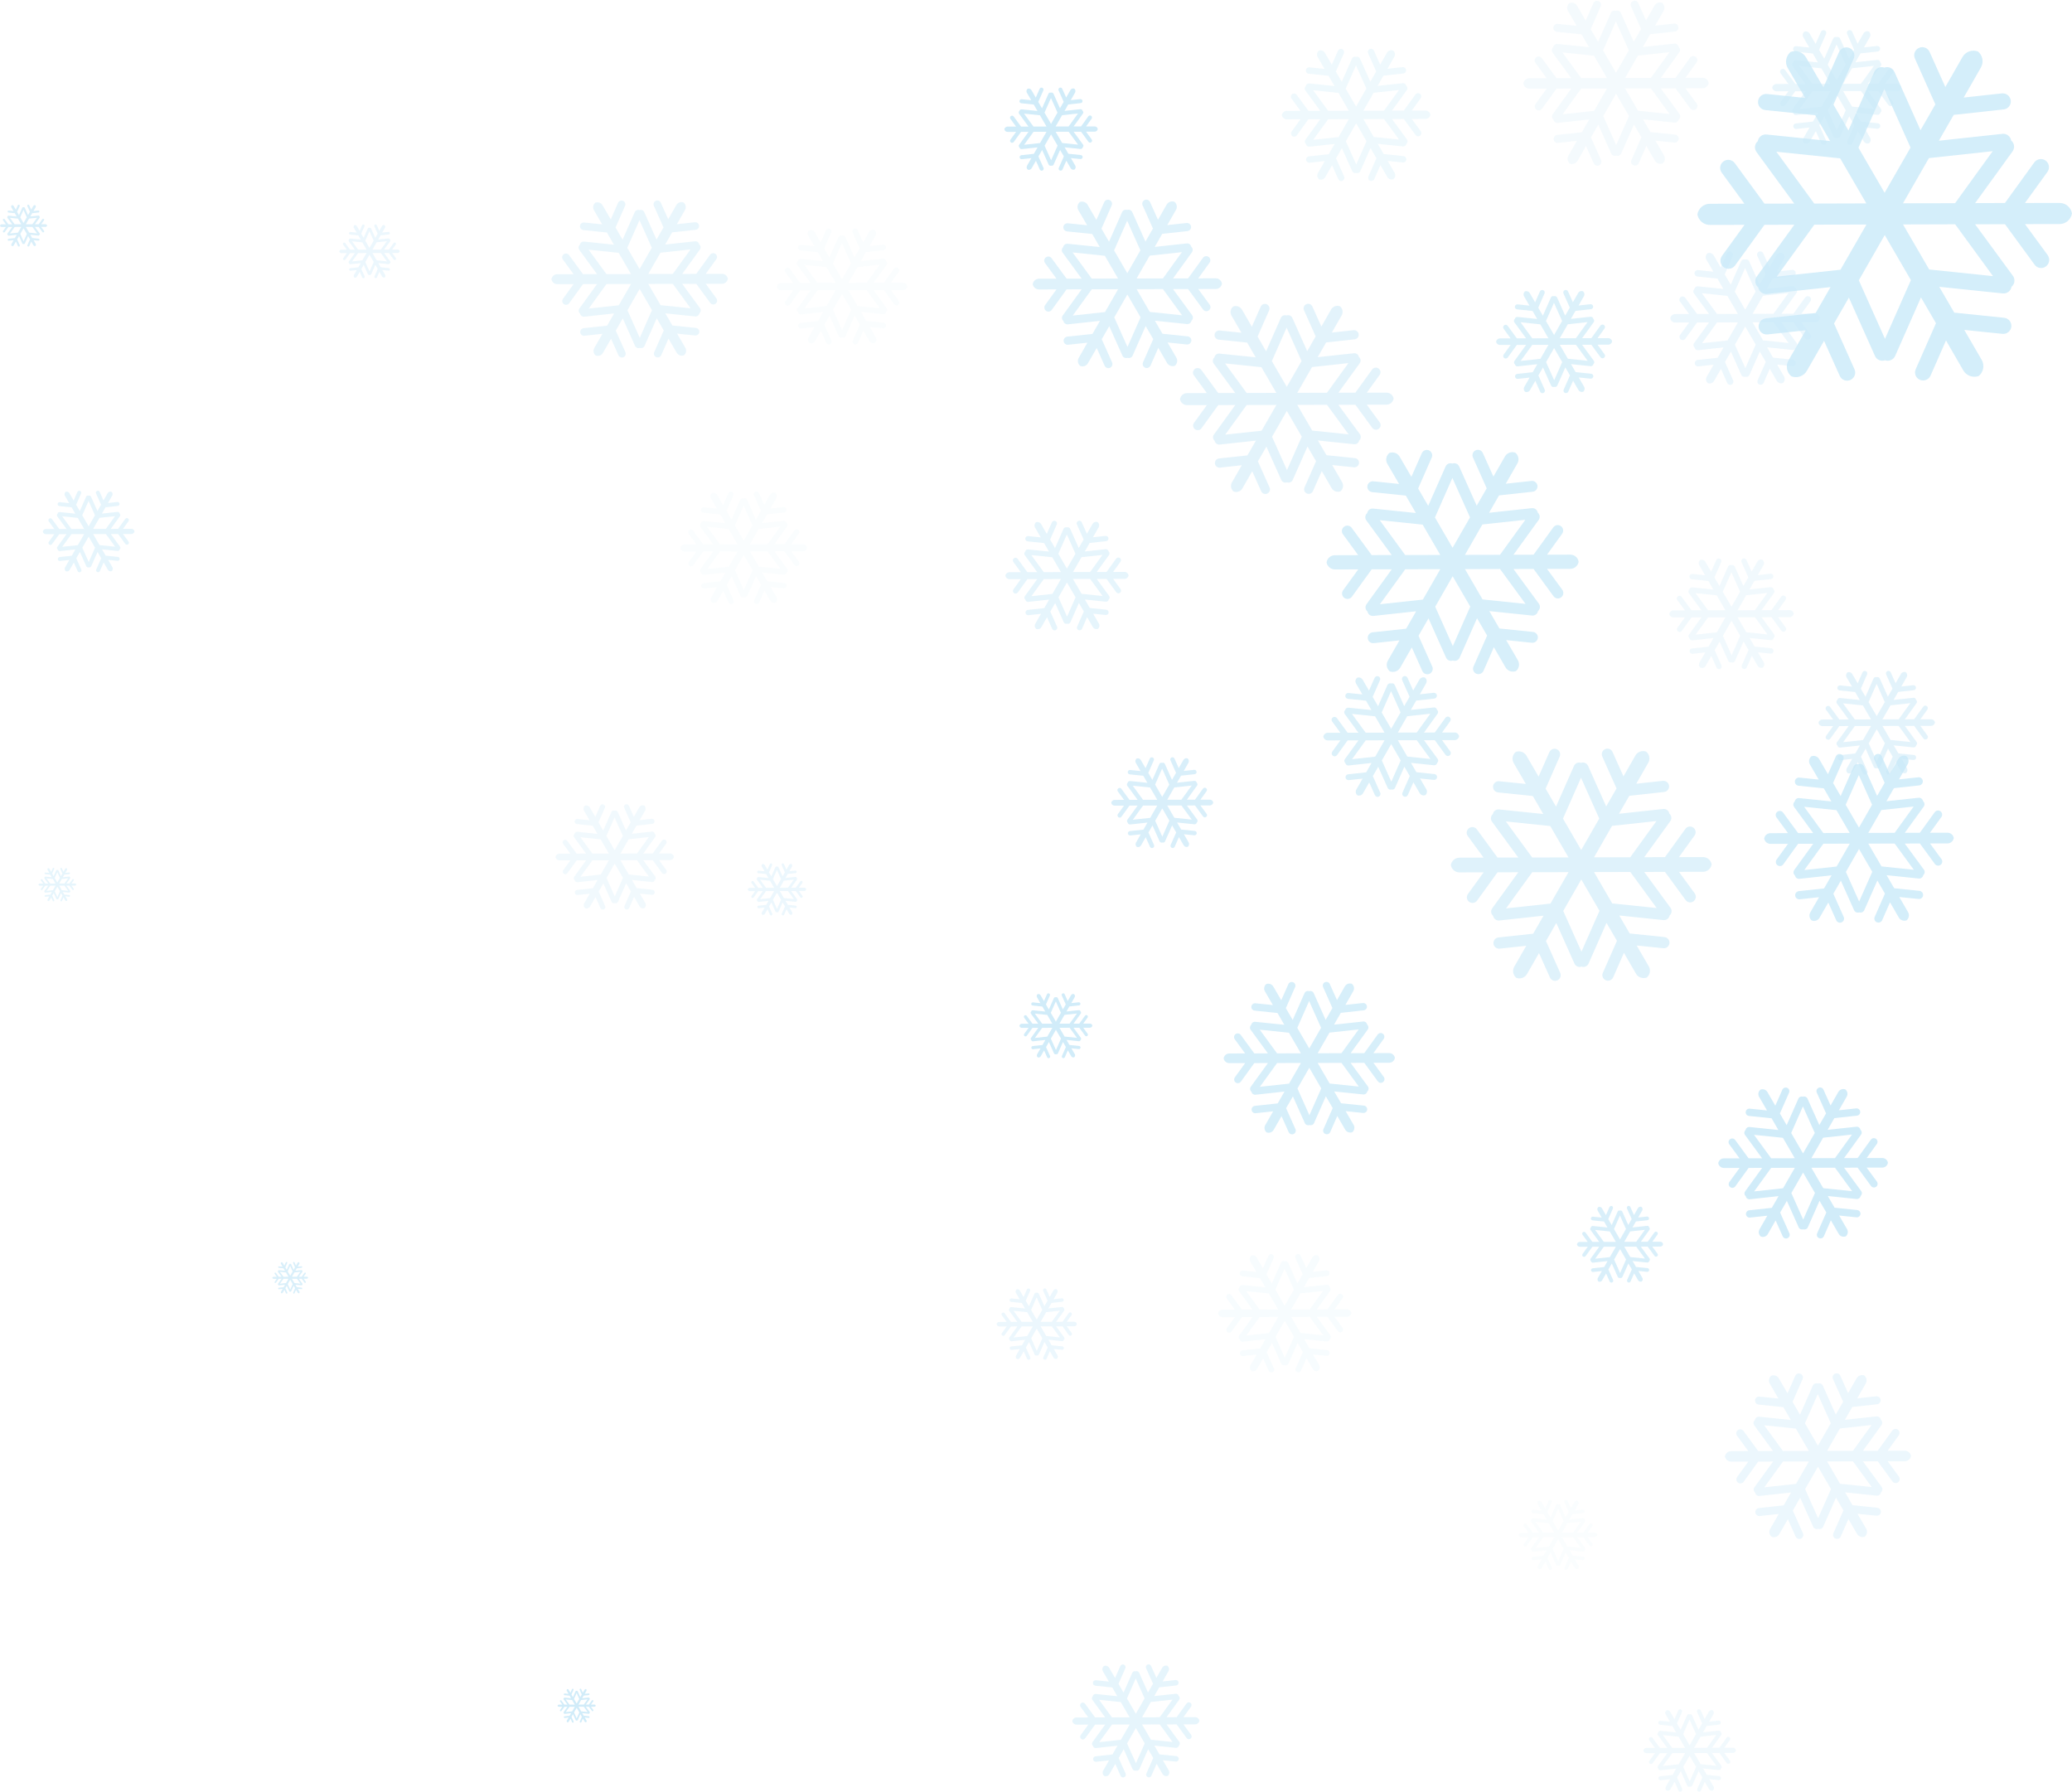 <?xml version="1.0" encoding="UTF-8"?><svg xmlns="http://www.w3.org/2000/svg" xmlns:xlink="http://www.w3.org/1999/xlink" height="500.2" preserveAspectRatio="xMidYMid meet" version="1.0" viewBox="-0.0 -0.2 578.5 500.2" width="578.5" zoomAndPan="magnify"><g><g fill="#c9e9f8" id="change1_1"><path d="M15.021,242.1c-.115-.05-.248,.002-.3,.118l-.436,.987-.49-.842c-.089-.153-.272-.213-.432-.154-.132,.109-.171,.299-.083,.452l.49,.841-1.072-.11c-.127-.013-.239,.077-.251,.203-.013,.126,.078,.235,.202,.249l1.404,.145,.42,.726-1.786-.184c-.119-.013-.226,.068-.247,.186-.09,.077-.107,.21-.037,.306l1.061,1.449-.838,.001-.833-1.137c-.074-.103-.218-.125-.318-.05-.103,.075-.125,.217-.049,.318l.637,.87-.974,.003c-.176,.001-.32,.13-.348,.297h-.001c.03,.169,.175,.296,.351,.297l.973-.002-.634,.874c-.073,.103-.05,.243,.051,.318,.101,.073,.245,.05,.318-.05l.827-1.144,.839-.002-1.054,1.456c-.072,.096-.053,.23,.039,.306,.02,.117,.127,.197,.246,.185l1.786-.194-.418,.727-1.402,.151c-.124,.014-.213,.127-.2,.251,.013,.125,.125,.215,.251,.201l1.072-.116-.484,.844c-.089,.152-.05,.344,.083,.45,.159,.06,.344-.002,.432-.155l.484-.844,.441,.985c.053,.115,.185,.166,.299,.116,.115-.052,.167-.187,.116-.3l-.576-1.288,.418-.726,.734,1.64c.048,.111,.173,.159,.283,.12,.111,.039,.236-.012,.284-.121l.726-1.644,.421,.724-.569,1.292c-.052,.114,.001,.248,.115,.299,.115,.05,.249-.001,.301-.115l.435-.989,.488,.844c.089,.152,.274,.212,.434,.154,.131-.11,.169-.301,.08-.453l-.489-.841,1.074,.111c.124,.013,.236-.079,.249-.202,.013-.125-.078-.237-.204-.25l-1.401-.145-.422-.726,1.787,.187c.119,.011,.226-.071,.246-.186,.091-.078,.108-.211,.038-.308l-1.062-1.449,.839-.003,.832,1.137c.075,.103,.217,.124,.317,.049,.102-.074,.124-.217,.051-.318l-.639-.872,.974-.001c.175-.002,.32-.13,.347-.299-.027-.168-.173-.296-.349-.295l-.972,.002,.632-.874c.073-.102,.05-.243-.052-.318-.101-.072-.243-.05-.317,.052l-.825,1.142-.838,.003,1.053-1.454c.069-.098,.051-.231-.038-.306-.022-.117-.128-.199-.247-.187l-1.787,.193,.418-.726,1.4-.153c.127-.012,.218-.124,.204-.249-.014-.125-.127-.214-.25-.201l-1.073,.117,.484-.844c.089-.155,.048-.343-.084-.452-.158-.06-.343,.002-.432,.155l-.483,.844-.442-.984c-.051-.117-.185-.167-.298-.116-.115,.051-.167,.185-.115,.301l.575,1.288-.418,.726-.732-1.638c-.048-.11-.175-.162-.285-.121-.111-.04-.235,.012-.283,.122l-.726,1.644-.42-.725,.568-1.292c.051-.115-.001-.248-.115-.3Zm1.714,2.798l-.729,1.271-.736-1.267,.728-1.649,.736,1.646Zm-.212,1.566l.729-1.27,1.793-.195-1.058,1.462-1.464,.003Zm2.53,2.047l-1.794-.187-.735-1.266,1.465-.004,1.065,1.457Zm-3.772,.117l.728-1.272,.736,1.267-.729,1.65-.735-1.645Zm.214-1.567l-.73,1.27-1.793,.194,1.058-1.46,1.465-.003Zm-2.531-2.047l1.793,.186,.735,1.266-1.465,.004-1.064-1.456Z" opacity=".45"/><path d="M160.004,471.281c-.116-.05-.251,.002-.303,.119l-.44,.997-.495-.851c-.09-.155-.275-.215-.436-.155-.133,.11-.172,.302-.083,.456l.495,.85-1.084-.111c-.128-.013-.241,.078-.254,.205-.014,.127,.079,.237,.204,.251l1.419,.147,.425,.733-1.805-.186c-.12-.013-.229,.069-.25,.188-.091,.077-.108,.212-.037,.309l1.072,1.465-.847,.001-.842-1.149c-.075-.104-.22-.126-.321-.05-.104,.076-.126,.219-.05,.321l.644,.879-.984,.003c-.178,.001-.324,.131-.352,.301h-.001c.03,.171,.177,.299,.355,.3l.984-.002-.641,.884c-.074,.104-.05,.246,.052,.321,.103,.074,.248,.051,.321-.05l.836-1.156,.848-.002-1.065,1.471c-.072,.097-.054,.232,.04,.309,.02,.118,.128,.199,.249,.187l1.805-.197-.423,.735-1.417,.153c-.126,.014-.215,.128-.202,.254,.013,.126,.126,.217,.254,.203l1.084-.118-.489,.853c-.09,.154-.051,.348,.083,.455,.161,.061,.348-.002,.437-.156l.489-.852,.445,.995c.053,.116,.187,.168,.303,.117,.117-.052,.169-.189,.117-.303l-.582-1.302,.422-.734,.741,1.657c.048,.112,.174,.161,.286,.121,.112,.039,.239-.012,.287-.123l.734-1.662,.426,.732-.575,1.305c-.053,.115,.001,.251,.116,.302,.116,.051,.252-.001,.304-.116l.44-1,.494,.852c.09,.154,.277,.214,.438,.155,.132-.111,.171-.305,.081-.458l-.494-.85,1.085,.112c.126,.013,.238-.08,.252-.204,.013-.126-.079-.24-.206-.253l-1.416-.146-.427-.734,1.806,.189c.12,.011,.228-.072,.248-.188,.092-.079,.11-.213,.039-.311l-1.073-1.464,.848-.003,.841,1.149c.075,.104,.219,.125,.321,.05,.103-.075,.125-.219,.052-.321l-.646-.881,.984-.001c.176-.002,.324-.131,.351-.302-.027-.169-.175-.299-.353-.298l-.982,.002,.639-.884c.074-.103,.051-.246-.053-.322-.102-.073-.245-.051-.321,.052l-.834,1.154-.847,.003,1.064-1.469c.07-.099,.051-.233-.039-.309-.022-.118-.129-.202-.25-.189l-1.806,.195,.422-.734,1.415-.155c.128-.012,.22-.125,.206-.252-.014-.126-.128-.216-.253-.204l-1.085,.118,.489-.853c.09-.156,.049-.347-.085-.456-.16-.06-.347,.002-.437,.156l-.488,.853-.446-.994c-.051-.118-.187-.168-.301-.118-.117,.052-.169,.187-.117,.304l.581,1.301-.422,.734-.74-1.655c-.049-.111-.177-.164-.288-.123-.113-.04-.237,.012-.286,.124l-.733,1.661-.425-.733,.574-1.305c.052-.116-.001-.251-.117-.303Zm1.732,2.827l-.736,1.284-.743-1.281,.736-1.667,.744,1.664Zm-.214,1.582l.737-1.283,1.811-.197-1.069,1.477-1.479,.003Zm2.557,2.069l-1.813-.189-.743-1.279,1.48-.004,1.076,1.472Zm-3.812,.118l.736-1.285,.744,1.28-.736,1.667-.743-1.662Zm.216-1.583l-.737,1.283-1.812,.196,1.069-1.476,1.48-.003Zm-2.558-2.068l1.812,.188,.743,1.279-1.48,.004-1.075-1.472Z" opacity=".85"/><path d="M101.579,62.494c-.185-.079-.398,.004-.48,.189l-.698,1.581-.784-1.349c-.143-.245-.436-.341-.692-.246-.211,.174-.273,.479-.132,.724l.785,1.348-1.718-.177c-.203-.021-.383,.123-.403,.325-.021,.201,.126,.377,.323,.399l2.25,.233,.673,1.163-2.862-.295c-.191-.021-.363,.109-.396,.299-.144,.123-.171,.336-.059,.49l1.7,2.322-1.342,.002-1.334-1.822c-.118-.164-.349-.2-.51-.08-.165,.12-.199,.348-.079,.51l1.021,1.394-1.56,.005c-.283,.002-.513,.208-.557,.477h-.001c.048,.271,.28,.475,.563,.476l1.56-.004-1.016,1.401c-.118,.164-.08,.39,.082,.509,.163,.117,.392,.081,.509-.08l1.325-1.833,1.344-.003-1.688,2.333c-.115,.154-.085,.369,.063,.491,.031,.187,.204,.316,.394,.297l2.862-.312-.67,1.166-2.247,.242c-.199,.022-.342,.203-.321,.402,.021,.2,.199,.344,.403,.322l1.718-.186-.776,1.352c-.142,.243-.081,.551,.132,.722,.256,.097,.552-.003,.693-.248l.776-1.352,.706,1.578c.085,.184,.297,.267,.48,.185,.185-.083,.268-.3,.186-.481l-.922-2.064,.669-1.164,1.175,2.628c.077,.177,.277,.255,.453,.193,.178,.062,.379-.019,.455-.194l1.163-2.634,.675,1.16-.912,2.07c-.084,.183,.001,.398,.184,.478,.185,.08,.399-.001,.483-.184l.697-1.585,.783,1.352c.142,.243,.439,.34,.695,.246,.209-.176,.271-.483,.129-.727l-.783-1.348,1.721,.178c.199,.021,.378-.126,.399-.323,.021-.199-.125-.38-.326-.4l-2.245-.232-.676-1.164,2.864,.299c.19,.017,.362-.114,.394-.299,.146-.126,.174-.337,.061-.493l-1.702-2.321,1.345-.005,1.333,1.823c.12,.165,.348,.199,.508,.079,.163-.118,.199-.348,.082-.509l-1.024-1.397,1.56-.002c.28-.003,.513-.208,.556-.478-.043-.269-.277-.475-.56-.473l-1.558,.003,1.013-1.401c.117-.164,.081-.39-.084-.51-.162-.116-.389-.081-.508,.083l-1.322,1.829-1.343,.004,1.687-2.33c.111-.157,.081-.37-.062-.49-.035-.187-.205-.32-.396-.299l-2.863,.31,.669-1.164,2.244-.245c.203-.02,.349-.199,.327-.399-.023-.2-.203-.343-.401-.323l-1.72,.187,.775-1.352c.143-.248,.077-.55-.135-.724-.254-.096-.549,.003-.693,.248l-.774,1.353-.708-1.577c-.081-.187-.296-.267-.478-.186-.185,.082-.268,.297-.185,.482l.921,2.063-.669,1.163-1.173-2.625c-.078-.176-.28-.26-.456-.194-.178-.064-.376,.02-.453,.196l-1.163,2.634-.674-1.162,.91-2.07c.082-.184-.001-.398-.185-.48Zm2.746,4.483l-1.168,2.036-1.179-2.031,1.167-2.643,1.18,2.638Zm-.34,2.509l1.168-2.035,2.872-.312-1.695,2.342-2.345,.005Zm4.054,3.281l-2.875-.299-1.178-2.028,2.347-.007,1.706,2.335Zm-6.044,.188l1.167-2.038,1.179,2.03-1.168,2.644-1.178-2.636Zm.343-2.511l-1.169,2.034-2.873,.311,1.695-2.34,2.347-.005Zm-4.056-3.28l2.874,.299,1.178,2.028-2.347,.007-1.705-2.334Z" opacity=".35"/><path d="M434.658,208.967c-.796-.343-1.716,.016-2.073,.815l-3.013,6.826-3.386-5.822c-.615-1.059-1.882-1.472-2.987-1.063-.911,.752-1.18,2.069-.571,3.124l3.39,5.818-7.417-.762c-.877-.089-1.652,.532-1.738,1.404-.093,.869,.542,1.625,1.396,1.72l9.71,1.004,2.906,5.019-12.352-1.275c-.823-.089-1.565,.472-1.708,1.289-.621,.53-.74,1.452-.254,2.115l7.339,10.025-5.794,.008-5.76-7.863c-.51-.71-1.504-.865-2.2-.345-.714,.518-.861,1.5-.339,2.2l4.406,6.018-6.735,.02c-1.22,.008-2.216,.897-2.406,2.057h-.004c.206,1.172,1.208,2.049,2.428,2.053l6.732-.016-4.384,6.048c-.508,.71-.345,1.684,.353,2.198,.702,.504,1.694,.349,2.196-.345l5.719-7.911,5.802-.014-7.288,10.069c-.496,.665-.369,1.591,.272,2.117,.135,.807,.879,1.363,1.702,1.283l12.354-1.345-2.894,5.031-9.698,1.047c-.859,.097-1.474,.877-1.385,1.736,.091,.863,.861,1.484,1.738,1.389l7.417-.805-3.348,5.838c-.615,1.051-.349,2.38,.571,3.116,1.103,.417,2.382-.012,2.991-1.071l3.348-5.834,3.047,6.81c.365,.795,1.281,1.151,2.071,.801,.799-.359,1.158-1.297,.803-2.077l-3.981-8.909,2.888-5.023,5.074,11.343c.331,.764,1.194,1.101,1.956,.831,.768,.268,1.635-.081,1.964-.839l5.021-11.372,2.914,5.007-3.934,8.934c-.361,.79,.004,1.718,.793,2.065,.796,.347,1.722-.004,2.083-.795l3.009-6.842,3.378,5.834c.613,1.051,1.896,1.468,3.001,1.063,.903-.76,1.172-2.085,.557-3.136l-3.382-5.818,7.427,.766c.859,.089,1.631-.545,1.722-1.396,.091-.861-.541-1.641-1.408-1.728l-9.69-1-2.92-5.023,12.362,1.291c.821,.073,1.563-.492,1.7-1.289,.629-.542,.75-1.456,.264-2.128l-7.346-10.018,5.804-.022,5.755,7.867c.516,.714,1.5,.857,2.194,.341,.704-.51,.857-1.5,.353-2.196l-4.418-6.03,6.735-.008c1.208-.012,2.214-.897,2.402-2.065-.186-1.16-1.196-2.049-2.416-2.041l-6.723,.012,4.374-6.048c.506-.706,.349-1.684-.363-2.202-.7-.5-1.68-.349-2.194,.357l-5.707,7.895-5.796,.018,7.282-10.057c.478-.678,.351-1.595-.266-2.114-.149-.807-.883-1.379-1.708-1.291l-12.36,1.337,2.888-5.023,9.686-1.059c.875-.085,1.504-.857,1.41-1.724-.099-.863-.875-1.48-1.732-1.393l-7.423,.809,3.346-5.838c.617-1.071,.333-2.376-.581-3.124-1.095-.413-2.372,.012-2.991,1.071l-3.341,5.838-3.055-6.806c-.351-.807-1.279-1.152-2.063-.805-.799,.355-1.156,1.281-.799,2.081l3.977,8.905-2.888,5.021-5.064-11.329c-.335-.76-1.21-1.121-1.97-.839-.77-.274-1.623,.085-1.956,.847l-5.019,11.368-2.908-5.015,3.928-8.934c.355-.794-.006-1.718-.799-2.073Zm11.852,19.351l-5.04,8.788-5.088-8.766,5.036-11.408,5.092,11.386Zm-1.466,10.829l5.042-8.784,12.398-1.347-7.316,10.109-10.124,.022Zm17.5,14.161l-12.408-1.293-5.086-8.754,10.132-.03,7.363,10.077Zm-26.089,.811l5.036-8.797,5.09,8.762-5.04,11.412-5.086-11.378Zm1.48-10.837l-5.048,8.78-12.4,1.343,7.316-10.101,10.131-.022Zm-17.508-14.156l12.404,1.289,5.086,8.754-10.131,.03-7.359-10.073Z" opacity=".6"/><path d="M287.35,359.543c-.245-.105-.528,.005-.638,.251l-.927,2.099-1.041-1.79c-.189-.326-.579-.453-.918-.327-.28,.231-.363,.636-.176,.961l1.043,1.789-2.281-.234c-.27-.027-.508,.164-.535,.432-.029,.267,.167,.5,.429,.529l2.986,.309,.894,1.544-3.799-.392c-.253-.027-.481,.145-.525,.396-.191,.163-.228,.447-.078,.651l2.257,3.083-1.782,.002-1.771-2.418c-.157-.218-.463-.266-.677-.106-.22,.159-.265,.461-.104,.677l1.355,1.851-2.071,.006c-.375,.002-.682,.276-.74,.633h-.001c.063,.36,.372,.63,.747,.631l2.07-.005-1.348,1.86c-.156,.218-.106,.518,.109,.676,.216,.155,.521,.107,.675-.106l1.759-2.433,1.784-.004-2.241,3.097c-.153,.205-.113,.489,.084,.651,.042,.248,.27,.419,.523,.394l3.799-.414-.89,1.547-2.982,.322c-.264,.03-.453,.27-.426,.534,.028,.265,.265,.456,.535,.427l2.281-.247-1.029,1.795c-.189,.323-.107,.732,.176,.958,.339,.128,.732-.004,.92-.329l1.029-1.794,.937,2.094c.112,.244,.394,.354,.637,.246,.246-.11,.356-.399,.247-.639l-1.224-2.74,.888-1.545,1.56,3.488c.102,.235,.367,.339,.602,.256,.236,.082,.503-.025,.604-.258l1.544-3.497,.896,1.54-1.21,2.747c-.111,.243,.001,.528,.244,.635,.245,.107,.53-.001,.641-.244l.925-2.104,1.039,1.794c.189,.323,.583,.451,.923,.327,.278-.234,.36-.641,.171-.964l-1.04-1.789,2.284,.236c.264,.027,.502-.167,.53-.429,.028-.265-.166-.505-.433-.531l-2.98-.308-.898-1.545,3.802,.397c.252,.022,.481-.151,.523-.396,.194-.167,.231-.448,.081-.654l-2.259-3.081,1.785-.007,1.77,2.419c.159,.22,.461,.264,.675,.105,.216-.157,.264-.461,.109-.675l-1.359-1.854,2.071-.002c.371-.004,.681-.276,.739-.635-.057-.357-.368-.63-.743-.628l-2.068,.004,1.345-1.86c.156-.217,.107-.518-.112-.677-.215-.154-.517-.107-.675,.11l-1.755,2.428-1.782,.006,2.239-3.093c.147-.208,.108-.491-.082-.65-.046-.248-.272-.424-.525-.397l-3.801,.411,.888-1.545,2.979-.326c.269-.026,.463-.264,.433-.53-.03-.265-.269-.455-.533-.429l-2.283,.249,1.029-1.795c.19-.329,.102-.731-.179-.961-.337-.127-.729,.004-.92,.329l-1.028,1.795-.94-2.093c-.108-.248-.393-.354-.634-.247-.246,.109-.355,.394-.246,.64l1.223,2.739-.888,1.544-1.557-3.484c-.103-.234-.372-.345-.606-.258-.237-.084-.499,.026-.602,.26l-1.544,3.496-.894-1.542,1.208-2.747c.109-.244-.002-.528-.246-.638Zm3.645,5.951l-1.55,2.703-1.565-2.696,1.549-3.508,1.566,3.501Zm-.451,3.33l1.55-2.701,3.813-.414-2.25,3.109-3.113,.007Zm5.382,4.355l-3.816-.398-1.564-2.692,3.116-.009,2.264,3.099Zm-8.023,.249l1.549-2.705,1.565,2.695-1.55,3.51-1.564-3.499Zm.455-3.333l-1.552,2.7-3.813,.413,2.25-3.106,3.116-.007Zm-5.384-4.354l3.815,.396,1.564,2.692-3.116,.009-2.263-3.098Z" opacity=".35"/><path d="M502.703,383.33c-.568-.245-1.224,.012-1.479,.581l-2.149,4.869-2.415-4.153c-.439-.755-1.342-1.05-2.13-.758-.65,.536-.842,1.476-.407,2.228l2.418,4.15-5.291-.544c-.626-.063-1.178,.38-1.24,1.001-.066,.62,.387,1.159,.995,1.227l6.926,.716,2.073,3.58-8.811-.909c-.587-.063-1.116,.337-1.218,.919-.443,.378-.528,1.036-.181,1.509l5.235,7.151-4.133,.006-4.108-5.609c-.364-.506-1.073-.617-1.569-.246-.509,.37-.614,1.07-.242,1.569l3.143,4.292-4.804,.014c-.87,.006-1.581,.64-1.716,1.467h-.003c.147,.836,.862,1.462,1.732,1.464l4.802-.011-3.127,4.314c-.363,.506-.246,1.201,.252,1.568,.501,.36,1.208,.249,1.567-.246l4.079-5.643,4.139-.01-5.199,7.182c-.354,.475-.263,1.135,.194,1.51,.096,.575,.627,.972,1.214,.915l8.812-.959-2.064,3.589-6.918,.747c-.613,.069-1.052,.626-.988,1.239,.065,.616,.614,1.059,1.24,.991l5.291-.574-2.388,4.164c-.439,.749-.249,1.697,.407,2.222,.787,.298,1.699-.009,2.133-.764l2.388-4.161,2.174,4.858c.26,.567,.913,.821,1.477,.571,.57-.256,.826-.925,.573-1.482l-2.839-6.355,2.06-3.583,3.619,8.091c.236,.545,.852,.785,1.395,.593,.548,.191,1.167-.058,1.401-.598l3.582-8.111,2.079,3.572-2.806,6.372c-.257,.564,.003,1.226,.565,1.473,.568,.247,1.228-.003,1.486-.567l2.146-4.881,2.409,4.161c.437,.749,1.352,1.047,2.141,.758,.644-.542,.836-1.487,.397-2.237l-2.412-4.15,5.298,.547c.613,.063,1.164-.388,1.228-.995,.065-.614-.386-1.171-1.004-1.233l-6.912-.714-2.083-3.583,8.818,.921c.586,.052,1.115-.351,1.213-.919,.449-.387,.535-1.039,.189-1.518l-5.24-7.146,4.14-.016,4.105,5.612c.368,.509,1.07,.611,1.565,.243,.502-.364,.611-1.07,.252-1.566l-3.152-4.301,4.804-.006c.862-.009,1.579-.64,1.713-1.473-.132-.827-.853-1.462-1.723-1.456l-4.796,.009,3.12-4.314c.361-.503,.249-1.201-.259-1.571-.499-.357-1.198-.249-1.565,.255l-4.071,5.632-4.134,.013,5.194-7.174c.341-.483,.25-1.138-.19-1.508-.106-.575-.63-.984-1.218-.921l-8.816,.954,2.06-3.583,6.909-.755c.624-.06,1.073-.611,1.005-1.23-.071-.616-.624-1.056-1.236-.994l-5.295,.577,2.386-4.164c.44-.764,.237-1.695-.414-2.228-.781-.295-1.692,.009-2.133,.764l-2.383,4.164-2.179-4.855c-.25-.575-.912-.821-1.472-.574-.57,.253-.824,.913-.57,1.484l2.837,6.352-2.06,3.582-3.612-8.081c-.239-.542-.863-.8-1.405-.598-.549-.196-1.158,.06-1.395,.604l-3.58,8.109-2.074-3.577,2.802-6.372c.253-.567-.004-1.226-.57-1.479Zm8.454,13.804l-3.595,6.269-3.629-6.253,3.592-8.137,3.632,8.121Zm-1.046,7.725l3.596-6.266,8.844-.961-5.219,7.211-7.221,.016Zm12.483,10.101l-8.851-.922-3.628-6.244,7.227-.022,5.252,7.188Zm-18.609,.578l3.592-6.275,3.631,6.25-3.595,8.14-3.628-8.116Zm1.056-7.73l-3.6,6.263-8.845,.958,5.219-7.205,7.227-.016Zm-12.489-10.098l8.848,.919,3.628,6.244-7.227,.022-5.249-7.185Z" opacity=".35"/><path d="M291.01,24.305c-.285-.123-.615,.006-.742,.292l-1.079,2.445-1.213-2.085c-.22-.379-.674-.527-1.07-.381-.326,.269-.423,.741-.204,1.119l1.214,2.084-2.656-.273c-.314-.032-.591,.191-.623,.503-.033,.311,.194,.582,.5,.616l3.477,.36,1.041,1.798-4.424-.456c-.295-.032-.56,.169-.612,.461-.222,.19-.265,.52-.091,.758l2.628,3.59-2.075,.003-2.063-2.816c-.183-.254-.539-.31-.788-.124-.256,.186-.308,.537-.121,.788l1.578,2.155-2.412,.007c-.437,.003-.794,.321-.862,.737h-.001c.074,.42,.433,.734,.87,.735l2.411-.006-1.57,2.166c-.182,.254-.124,.603,.126,.787,.251,.181,.607,.125,.787-.124l2.048-2.833,2.078-.005-2.61,3.606c-.178,.238-.132,.57,.097,.758,.048,.289,.315,.488,.61,.459l4.424-.482-1.036,1.802-3.473,.375c-.308,.035-.528,.314-.496,.622,.033,.309,.308,.532,.623,.498l2.656-.288-1.199,2.091c-.22,.376-.125,.852,.204,1.116,.395,.149,.853-.004,1.071-.384l1.199-2.089,1.091,2.439c.131,.285,.459,.412,.742,.287,.286-.129,.415-.464,.287-.744l-1.426-3.191,1.034-1.799,1.817,4.062c.118,.274,.428,.394,.701,.298,.275,.096,.586-.029,.703-.3l1.798-4.073,1.044,1.793-1.409,3.199c-.129,.283,.001,.615,.284,.74,.285,.124,.617-.001,.746-.285l1.078-2.45,1.21,2.089c.22,.376,.679,.526,1.075,.381,.324-.272,.42-.747,.199-1.123l-1.211-2.084,2.66,.274c.308,.032,.584-.195,.617-.5,.032-.308-.194-.588-.504-.619l-3.47-.358-1.046-1.799,4.427,.462c.294,.026,.56-.176,.609-.461,.225-.194,.269-.521,.095-.762l-2.631-3.588,2.078-.008,2.061,2.817c.185,.256,.537,.307,.786,.122,.252-.183,.307-.537,.126-.786l-1.582-2.159,2.412-.003c.433-.004,.793-.321,.86-.74-.066-.415-.428-.734-.865-.731l-2.408,.004,1.566-2.166c.181-.253,.125-.603-.13-.789-.251-.179-.602-.125-.786,.128l-2.044,2.827-2.076,.007,2.608-3.602c.171-.243,.126-.571-.095-.757-.053-.289-.316-.494-.612-.462l-4.426,.479,1.034-1.799,3.469-.379c.313-.03,.539-.307,.505-.618-.035-.309-.313-.53-.62-.499l-2.658,.29,1.198-2.091c.221-.384,.119-.851-.208-1.119-.392-.148-.849,.004-1.071,.383l-1.197,2.091-1.094-2.437c-.126-.289-.458-.412-.739-.288-.286,.127-.414,.459-.286,.745l1.424,3.189-1.034,1.798-1.814-4.057c-.12-.272-.433-.401-.706-.3-.276-.098-.581,.03-.7,.303l-1.798,4.071-1.041-1.796,1.407-3.199c.127-.285-.002-.615-.286-.742Zm4.244,6.93l-1.805,3.147-1.822-3.139,1.803-4.086,1.824,4.078Zm-.525,3.878l1.806-3.146,4.44-.482-2.62,3.62-3.626,.008Zm6.267,5.071l-4.444-.463-1.821-3.135,3.628-.011,2.637,3.609Zm-9.343,.29l1.803-3.15,1.823,3.138-1.805,4.087-1.821-4.075Zm.53-3.881l-1.808,3.145-4.441,.481,2.62-3.618,3.628-.008Zm-6.27-5.07l4.442,.461,1.821,3.135-3.628,.011-2.635-3.607Z" opacity=".85"/><path d="M430.865,80.806c-.354-.152-.763,.007-.922,.362l-1.34,3.036-1.506-2.59c-.274-.471-.837-.655-1.329-.473-.405,.335-.525,.92-.254,1.389l1.508,2.588-3.299-.339c-.39-.039-.735,.237-.773,.624-.041,.387,.241,.723,.621,.765l4.319,.447,1.293,2.233-5.494-.567c-.366-.039-.696,.21-.76,.573-.276,.236-.329,.646-.113,.941l3.264,4.459-2.577,.004-2.562-3.497c-.227-.316-.669-.385-.979-.153-.318,.231-.383,.667-.151,.979l1.96,2.677-2.996,.009c-.543,.004-.986,.399-1.07,.915h-.002c.091,.521,.537,.911,1.08,.913l2.994-.007-1.95,2.69c-.226,.316-.153,.749,.157,.978,.312,.224,.753,.155,.977-.153l2.544-3.519,2.581-.006-3.242,4.479c-.221,.296-.164,.708,.121,.942,.06,.359,.391,.606,.757,.571l5.495-.598-1.287,2.238-4.314,.466c-.382,.043-.656,.39-.616,.772,.04,.384,.383,.66,.773,.618l3.299-.358-1.489,2.597c-.274,.467-.155,1.058,.254,1.386,.491,.186,1.059-.005,1.33-.476l1.489-2.595,1.355,3.029c.162,.353,.57,.512,.921,.356,.355-.16,.515-.577,.357-.924l-1.771-3.963,1.285-2.234,2.257,5.046c.147,.34,.531,.49,.87,.37,.342,.119,.727-.036,.874-.373l2.234-5.058,1.296,2.227-1.75,3.974c-.161,.352,.002,.764,.353,.919,.354,.154,.766-.002,.927-.353l1.338-3.044,1.502,2.595c.273,.467,.843,.653,1.335,.473,.402-.338,.521-.928,.248-1.395l-1.504-2.588,3.304,.341c.382,.039,.726-.242,.766-.621,.04-.383-.24-.73-.626-.769l-4.31-.445-1.299-2.234,5.499,.574c.365,.032,.695-.219,.756-.573,.28-.241,.334-.648,.118-.946l-3.268-4.456,2.582-.01,2.56,3.499c.23,.318,.667,.381,.976,.152,.313-.227,.381-.667,.157-.977l-1.965-2.682,2.996-.004c.537-.005,.985-.399,1.068-.919-.083-.516-.532-.911-1.075-.908l-2.991,.005,1.946-2.69c.225-.314,.155-.749-.161-.98-.311-.222-.747-.155-.976,.159l-2.539,3.512-2.578,.008,3.239-4.473c.213-.301,.156-.71-.118-.94-.066-.359-.393-.614-.76-.574l-5.498,.595,1.285-2.234,4.308-.471c.389-.038,.669-.381,.627-.767-.044-.384-.389-.658-.771-.62l-3.302,.36,1.488-2.597c.275-.476,.148-1.057-.258-1.389-.487-.184-1.055,.005-1.33,.476l-1.486,2.597-1.359-3.027c-.156-.359-.569-.512-.918-.358-.355,.158-.514,.57-.355,.926l1.769,3.961-1.285,2.234-2.252-5.04c-.149-.338-.538-.499-.876-.373-.343-.122-.722,.038-.87,.377l-2.233,5.057-1.293-2.231,1.747-3.974c.158-.353-.003-.764-.355-.922Zm5.272,8.608l-2.242,3.909-2.263-3.899,2.24-5.074,2.265,5.065Zm-.652,4.817l2.243-3.907,5.515-.599-3.254,4.497-4.503,.01Zm7.784,6.299l-5.519-.575-2.262-3.894,4.507-.014,3.275,4.482Zm-11.605,.361l2.24-3.913,2.264,3.898-2.242,5.076-2.262-5.061Zm.658-4.821l-2.245,3.906-5.516,.597,3.254-4.493,4.507-.01Zm-7.788-6.297l5.518,.573,2.262,3.894-4.507,.014-3.273-4.481Z" opacity=".65"/><path d="M450.056,336.516c-.263-.113-.567,.005-.685,.269l-.995,2.255-1.119-1.924c-.203-.35-.622-.486-.987-.351-.301,.248-.39,.684-.189,1.032l1.12,1.922-2.451-.252c-.29-.029-.546,.176-.574,.464-.031,.287,.179,.537,.461,.568l3.208,.332,.96,1.658-4.081-.421c-.272-.029-.517,.156-.564,.426-.205,.175-.245,.48-.084,.699l2.425,3.312-1.914,.003-1.903-2.598c-.169-.235-.497-.286-.727-.114-.236,.171-.285,.496-.112,.727l1.456,1.988-2.225,.007c-.403,.003-.732,.296-.795,.68h-.001c.068,.387,.399,.677,.802,.678l2.224-.005-1.449,1.998c-.168,.235-.114,.556,.117,.726,.232,.167,.56,.115,.726-.114l1.89-2.614,1.917-.005-2.408,3.327c-.164,.22-.122,.526,.09,.7,.045,.267,.291,.45,.562,.424l4.082-.444-.956,1.662-3.204,.346c-.284,.032-.487,.29-.458,.574,.03,.285,.285,.49,.574,.459l2.451-.266-1.106,1.929c-.203,.347-.115,.786,.189,1.029,.364,.138,.787-.004,.988-.354l1.106-1.928,1.007,2.25c.121,.263,.423,.38,.684,.265,.264-.119,.382-.428,.265-.686l-1.315-2.944,.954-1.66,1.676,3.748c.109,.253,.395,.364,.646,.275,.254,.089,.54-.027,.649-.277l1.659-3.757,.963,1.654-1.3,2.952c-.119,.261,.001,.568,.262,.682,.263,.115,.569-.001,.688-.263l.994-2.261,1.116,1.928c.203,.347,.626,.485,.992,.351,.299-.251,.387-.689,.184-1.036l-1.117-1.922,2.454,.253c.284,.029,.539-.18,.569-.461,.03-.285-.179-.542-.465-.571l-3.202-.331-.965-1.66,4.084,.426c.271,.024,.516-.163,.562-.426,.208-.179,.248-.481,.087-.703l-2.427-3.31,1.918-.007,1.902,2.599c.171,.236,.496,.283,.725,.113,.233-.169,.283-.496,.117-.726l-1.46-1.992,2.225-.003c.399-.004,.732-.296,.794-.682-.061-.383-.395-.677-.798-.674l-2.221,.004,1.445-1.998c.167-.233,.115-.556-.12-.728-.231-.165-.555-.115-.725,.118l-1.886,2.609-1.915,.006,2.406-3.323c.158-.224,.116-.527-.088-.698-.049-.267-.292-.456-.564-.426l-4.084,.442,.954-1.66,3.2-.35c.289-.028,.497-.283,.466-.57-.033-.285-.289-.489-.572-.46l-2.453,.267,1.105-1.929c.204-.354,.11-.785-.192-1.032-.362-.137-.784,.004-.988,.354l-1.104,1.929-1.009-2.249c-.116-.267-.422-.381-.682-.266-.264,.117-.382,.423-.264,.688l1.314,2.942-.954,1.659-1.673-3.743c-.111-.251-.4-.37-.651-.277-.254-.091-.536,.028-.646,.28l-1.658,3.756-.961-1.657,1.298-2.952c.117-.262-.002-.568-.264-.685Zm3.916,6.394l-1.665,2.904-1.681-2.896,1.664-3.769,1.682,3.762Zm-.484,3.578l1.666-2.902,4.096-.445-2.417,3.34-3.345,.007Zm5.782,4.679l-4.1-.427-1.68-2.892,3.348-.01,2.433,3.33Zm-8.62,.268l1.664-2.906,1.682,2.895-1.665,3.771-1.68-3.759Zm.489-3.581l-1.668,2.901-4.097,.444,2.417-3.338,3.347-.007Zm-5.785-4.677l4.098,.426,1.68,2.892-3.347,.01-2.431-3.328Z" opacity=".7"/><path d="M509.433,8.274c-.394-.17-.849,.008-1.025,.403l-1.49,3.375-1.674-2.879c-.304-.524-.93-.728-1.477-.525-.451,.372-.583,1.023-.282,1.545l1.676,2.877-3.668-.377c-.434-.044-.817,.263-.86,.694-.046,.43,.268,.804,.69,.851l4.801,.497,1.437,2.482-6.108-.63c-.407-.044-.774,.233-.845,.637-.307,.262-.366,.718-.126,1.046l3.629,4.957-2.865,.004-2.848-3.888c-.252-.351-.744-.428-1.088-.171-.353,.256-.426,.742-.168,1.088l2.179,2.976-3.331,.01c-.603,.004-1.096,.444-1.19,1.017h-.002c.102,.579,.597,1.013,1.201,1.015l3.329-.008-2.168,2.991c-.251,.351-.171,.833,.174,1.087,.347,.249,.838,.172,1.086-.171l2.828-3.912,2.869-.007-3.604,4.979c-.245,.329-.182,.787,.135,1.047,.067,.399,.435,.674,.842,.634l6.109-.665-1.431,2.488-4.795,.517c-.425,.048-.729,.434-.685,.859,.045,.427,.426,.734,.86,.687l3.668-.398-1.655,2.887c-.304,.52-.172,1.177,.282,1.541,.545,.206,1.178-.006,1.479-.53l1.655-2.885,1.507,3.368c.181,.393,.633,.569,1.024,.396,.395-.177,.572-.641,.397-1.027l-1.968-4.405,1.428-2.484,2.509,5.609c.164,.378,.59,.544,.967,.411,.38,.133,.809-.04,.971-.415l2.483-5.623,1.441,2.476-1.946,4.418c-.178,.391,.002,.85,.392,1.021,.394,.171,.852-.002,1.03-.393l1.488-3.383,1.67,2.885c.303,.52,.937,.726,1.484,.526,.447-.376,.579-1.031,.275-1.551l-1.672-2.877,3.673,.379c.425,.044,.807-.269,.852-.69,.045-.426-.267-.812-.696-.855l-4.791-.495-1.444-2.484,6.113,.638c.406,.036,.773-.243,.841-.637,.311-.268,.371-.72,.131-1.052l-3.633-4.954,2.87-.011,2.846,3.89c.255,.353,.742,.424,1.085,.168,.348-.252,.424-.742,.175-1.086l-2.185-2.982,3.331-.004c.597-.006,1.095-.444,1.188-1.021-.092-.573-.591-1.013-1.195-1.009l-3.325,.006,2.163-2.991c.25-.349,.173-.833-.179-1.089-.346-.247-.831-.173-1.085,.176l-2.822,3.904-2.866,.009,3.601-4.973c.236-.335,.173-.789-.132-1.045-.074-.399-.437-.682-.845-.638l-6.112,.661,1.428-2.484,4.789-.524c.433-.042,.744-.424,.697-.853-.049-.427-.433-.732-.857-.689l-3.671,.4,1.654-2.887c.305-.53,.165-1.175-.287-1.545-.541-.204-1.173,.006-1.479,.529l-1.652,2.887-1.511-3.365c-.173-.399-.632-.569-1.02-.398-.395,.176-.571,.633-.395,1.029l1.966,4.404-1.428,2.483-2.504-5.602c-.166-.376-.598-.554-.974-.415-.381-.136-.803,.042-.967,.419l-2.482,5.621-1.438-2.48,1.942-4.418c.176-.393-.003-.85-.395-1.025Zm5.86,9.569l-2.492,4.346-2.516-4.335,2.49-5.641,2.518,5.63Zm-.725,5.355l2.493-4.344,6.131-.666-3.618,4.999-5.006,.011Zm8.654,7.002l-6.136-.639-2.515-4.329,5.01-.015,3.641,4.983Zm-12.901,.401l2.49-4.35,2.517,4.333-2.492,5.643-2.515-5.626Zm.732-5.359l-2.496,4.342-6.132,.664,3.618-4.995,5.01-.011Zm-8.657-7l6.134,.637,2.515,4.329-5.01,.015-3.639-4.981Z" opacity=".4"/><path d="M292.898,277.145c-.223-.096-.48,.005-.58,.228l-.842,1.909-.947-1.628c-.172-.296-.526-.412-.835-.297-.255,.21-.33,.578-.16,.873l.948,1.627-2.074-.213c-.245-.025-.462,.149-.486,.392-.026,.243,.152,.454,.39,.481l2.715,.281,.812,1.403-3.453-.356c-.23-.025-.438,.132-.478,.36-.174,.148-.207,.406-.071,.591l2.052,2.803-1.62,.002-1.61-2.198c-.143-.198-.421-.242-.615-.096-.2,.145-.241,.42-.095,.615l1.232,1.682-1.883,.006c-.341,.002-.62,.251-.673,.575h-.001c.058,.328,.338,.573,.679,.574l1.882-.005-1.226,1.691c-.142,.198-.096,.471,.099,.615,.196,.141,.474,.098,.614-.096l1.599-2.212,1.622-.004-2.038,2.815c-.139,.186-.103,.445,.076,.592,.038,.226,.246,.381,.476,.359l3.454-.376-.809,1.407-2.711,.293c-.24,.027-.412,.245-.387,.486,.025,.241,.241,.415,.486,.388l2.074-.225-.936,1.632c-.172,.294-.098,.665,.16,.871,.308,.117,.666-.003,.836-.299l.936-1.631,.852,1.904c.102,.222,.358,.322,.579,.224,.223-.1,.324-.363,.224-.581l-1.113-2.491,.807-1.404,1.419,3.172c.092,.214,.334,.308,.547,.232,.215,.075,.457-.023,.549-.235l1.404-3.179,.815,1.4-1.1,2.498c-.101,.221,.001,.48,.222,.577,.223,.097,.482-.001,.582-.222l.841-1.913,.944,1.631c.171,.294,.53,.41,.839,.297,.253-.213,.328-.583,.156-.877l-.946-1.627,2.077,.214c.24,.025,.456-.152,.482-.39,.025-.241-.151-.459-.394-.483l-2.709-.28-.816-1.404,3.456,.361c.23,.02,.437-.138,.475-.36,.176-.152,.21-.407,.074-.595l-2.054-2.801,1.623-.006,1.609,2.2c.144,.2,.42,.24,.613,.095,.197-.143,.24-.419,.099-.614l-1.235-1.686,1.883-.002c.338-.003,.619-.251,.672-.577-.052-.324-.334-.573-.676-.571l-1.88,.003,1.223-1.691c.142-.197,.098-.471-.101-.616-.196-.14-.47-.098-.613,.1l-1.596,2.207-1.62,.005,2.036-2.812c.134-.189,.098-.446-.074-.591-.042-.226-.247-.386-.478-.361l-3.456,.374,.807-1.404,2.708-.296c.245-.024,.421-.24,.394-.482-.028-.241-.245-.414-.484-.39l-2.075,.226,.935-1.632c.173-.299,.093-.664-.162-.873-.306-.116-.663,.003-.836,.299l-.934,1.632-.854-1.903c-.098-.226-.358-.322-.577-.225-.223,.099-.323,.358-.223,.582l1.112,2.49-.807,1.404-1.416-3.168c-.094-.213-.338-.313-.551-.235-.215-.077-.454,.024-.547,.237l-1.403,3.178-.813-1.402,1.098-2.498c.099-.222-.002-.48-.223-.58Zm3.314,5.411l-1.409,2.457-1.423-2.451,1.408-3.19,1.424,3.183Zm-.41,3.028l1.41-2.456,3.466-.377-2.046,2.826-2.83,.006Zm4.893,3.959l-3.469-.361-1.422-2.448,2.833-.008,2.059,2.817Zm-7.294,.227l1.408-2.459,1.423,2.45-1.409,3.191-1.422-3.181Zm.414-3.03l-1.411,2.455-3.467,.376,2.046-2.824,2.833-.006Zm-4.895-3.958l3.468,.36,1.422,2.448-2.833,.008-2.057-2.816Z" opacity=".85"/><path d="M22.353,136.85c-.28-.12-.603,.006-.729,.286l-1.059,2.399-1.19-2.046c-.216-.372-.661-.517-1.05-.373-.32,.264-.415,.727-.201,1.098l1.191,2.045-2.607-.268c-.308-.031-.58,.187-.611,.493-.033,.305,.191,.571,.49,.605l3.413,.353,1.021,1.764-4.341-.448c-.289-.031-.55,.166-.6,.453-.218,.186-.26,.51-.089,.743l2.579,3.523-2.036,.003-2.024-2.763c-.179-.249-.529-.304-.773-.121-.251,.182-.303,.527-.119,.773l1.549,2.115-2.367,.007c-.429,.003-.779,.315-.846,.723h-.001c.072,.412,.425,.72,.853,.721l2.366-.006-1.541,2.126c-.179,.25-.121,.592,.124,.773,.247,.177,.595,.123,.772-.121l2.01-2.78,2.039-.005-2.561,3.539c-.174,.234-.13,.559,.096,.744,.048,.284,.309,.479,.598,.451l4.342-.473-1.017,1.768-3.408,.368c-.302,.034-.518,.308-.487,.61,.032,.303,.303,.522,.611,.488l2.607-.283-1.177,2.052c-.216,.369-.123,.836,.201,1.095,.388,.147,.837-.004,1.051-.376l1.177-2.05,1.071,2.393c.128,.279,.45,.405,.728,.281,.281-.126,.407-.456,.282-.73l-1.399-3.131,1.015-1.765,1.783,3.987c.116,.269,.42,.387,.688,.292,.27,.094,.575-.028,.69-.295l1.765-3.997,1.024,1.76-1.383,3.14c-.127,.278,.001,.604,.279,.726,.28,.122,.605-.001,.732-.279l1.057-2.405,1.187,2.05c.215,.369,.666,.516,1.055,.374,.318-.267,.412-.733,.196-1.102l-1.189-2.045,2.61,.269c.302,.031,.573-.191,.605-.49,.032-.303-.19-.577-.495-.607l-3.406-.352-1.026-1.765,4.345,.454c.288,.026,.549-.173,.597-.453,.221-.191,.264-.512,.093-.748l-2.582-3.521,2.04-.008,2.023,2.765c.181,.251,.527,.301,.771,.12,.247-.179,.301-.527,.124-.772l-1.553-2.119,2.367-.003c.425-.004,.778-.315,.844-.726-.065-.408-.42-.72-.849-.717l-2.363,.004,1.537-2.126c.178-.248,.123-.592-.128-.774-.246-.176-.59-.123-.771,.125l-2.006,2.775-2.037,.006,2.559-3.535c.168-.238,.123-.561-.094-.743-.052-.283-.31-.485-.6-.454l-4.344,.47,1.015-1.765,3.404-.372c.308-.03,.529-.301,.495-.606-.035-.303-.308-.52-.609-.49l-2.609,.284,1.176-2.052c.217-.376,.117-.835-.204-1.098-.385-.145-.834,.004-1.051,.376l-1.174,2.052-1.074-2.392c-.123-.284-.449-.405-.725-.283-.281,.125-.406,.45-.281,.731l1.398,3.13-1.015,1.765-1.78-3.982c-.118-.267-.425-.394-.692-.295-.271-.096-.571,.03-.687,.298l-1.764,3.995-1.022-1.763,1.381-3.14c.125-.279-.002-.604-.281-.729Zm4.165,6.801l-1.771,3.089-1.788-3.081,1.77-4.009,1.79,4.002Zm-.515,3.806l1.772-3.087,4.357-.473-2.571,3.553-3.558,.008Zm6.151,4.977l-4.361-.454-1.787-3.077,3.561-.011,2.588,3.542Zm-9.169,.285l1.77-3.092,1.789,3.08-1.771,4.011-1.787-3.999Zm.52-3.809l-1.774,3.086-4.358,.472,2.571-3.55,3.561-.008Zm-6.153-4.975l4.36,.453,1.787,3.077-3.561,.011-2.586-3.54Z" opacity=".45"/><path d="M215.402,240.876c-.178-.077-.385,.004-.465,.183l-.675,1.53-.759-1.305c-.138-.237-.422-.33-.669-.238-.204,.169-.264,.464-.128,.7l.76,1.304-1.662-.171c-.197-.02-.37,.119-.39,.315-.021,.195,.122,.364,.313,.386l2.176,.225,.651,1.125-2.768-.286c-.184-.02-.351,.106-.383,.289-.139,.119-.166,.325-.057,.474l1.645,2.247-1.298,.002-1.291-1.762c-.114-.159-.337-.194-.493-.077-.16,.116-.193,.336-.076,.493l.988,1.349-1.509,.005c-.273,.002-.497,.201-.539,.461h-.001c.046,.263,.271,.459,.544,.46l1.509-.004-.983,1.355c-.114,.159-.077,.377,.079,.493,.157,.113,.38,.078,.492-.077l1.282-1.773,1.3-.003-1.633,2.257c-.111,.149-.083,.357,.061,.474,.03,.181,.197,.306,.381,.287l2.769-.301-.649,1.128-2.173,.235c-.193,.022-.33,.197-.31,.389,.02,.193,.193,.333,.39,.311l1.662-.18-.75,1.308c-.138,.235-.078,.533,.128,.698,.247,.094,.534-.003,.67-.24l.75-1.307,.683,1.526c.082,.178,.287,.258,.464,.179,.179-.08,.259-.291,.18-.466l-.892-1.997,.647-1.126,1.137,2.542c.074,.171,.268,.247,.438,.186,.172,.06,.367-.018,.44-.188l1.125-2.548,.653,1.122-.882,2.002c-.081,.177,.001,.385,.178,.463,.178,.078,.386-.001,.467-.178l.674-1.533,.757,1.307c.137,.235,.425,.329,.673,.238,.202-.17,.263-.467,.125-.703l-.758-1.304,1.665,.172c.193,.02,.366-.122,.386-.313,.02-.193-.121-.368-.315-.387l-2.172-.224-.654-1.126,2.77,.289c.184,.016,.35-.11,.381-.289,.141-.122,.168-.326,.059-.477l-1.646-2.245,1.301-.005,1.29,1.763c.116,.16,.336,.192,.492,.076,.158-.114,.192-.336,.079-.492l-.99-1.351,1.509-.002c.271-.003,.496-.201,.538-.463-.042-.26-.268-.459-.541-.457l-1.507,.003,.98-1.355c.113-.158,.078-.377-.081-.494-.157-.112-.376-.078-.492,.08l-1.279,1.769-1.299,.004,1.632-2.254c.107-.152,.079-.358-.06-.474-.033-.181-.198-.309-.383-.289l-2.77,.3,.647-1.126,2.171-.237c.196-.019,.337-.192,.316-.386-.022-.193-.196-.332-.388-.312l-1.664,.181,.75-1.308c.138-.24,.075-.532-.13-.7-.245-.093-.532,.003-.67,.24l-.749,1.308-.685-1.525c-.079-.181-.287-.258-.462-.18-.179,.08-.259,.287-.179,.466l.891,1.996-.647,1.125-1.135-2.539c-.075-.17-.271-.251-.442-.188-.173-.061-.364,.019-.438,.19l-1.125,2.548-.652-1.124,.88-2.002c.08-.178-.001-.385-.179-.465Zm2.656,4.337l-1.129,1.97-1.14-1.965,1.129-2.557,1.141,2.552Zm-.329,2.427l1.13-1.969,2.779-.302-1.64,2.266-2.269,.005Zm3.922,3.174l-2.781-.29-1.14-1.962,2.271-.007,1.65,2.258Zm-5.847,.182l1.129-1.971,1.141,1.964-1.129,2.558-1.14-2.55Zm.332-2.429l-1.131,1.968-2.779,.301,1.64-2.264,2.271-.005Zm-3.924-3.173l2.78,.289,1.14,1.962-2.271,.007-1.649-2.257Z" opacity=".35"/><path d="M374.738,13.516c-.454-.195-.977,.009-1.181,.464l-1.716,3.888-1.928-3.316c-.35-.603-1.072-.838-1.701-.605-.519,.428-.672,1.178-.325,1.779l1.931,3.314-4.224-.434c-.5-.051-.941,.303-.99,.799-.053,.495,.309,.926,.795,.98l5.53,.572,1.655,2.859-7.035-.726c-.469-.051-.891,.269-.973,.734-.354,.302-.422,.827-.145,1.205l4.18,5.71-3.3,.005-3.28-4.478c-.291-.404-.857-.493-1.253-.196-.407,.295-.49,.855-.193,1.253l2.51,3.427-3.836,.012c-.695,.005-1.262,.511-1.37,1.172h-.002c.117,.667,.688,1.167,1.383,1.169l3.834-.009-2.497,3.445c-.289,.404-.196,.959,.201,1.252,.4,.287,.965,.199,1.251-.196l3.257-4.506,3.304-.008-4.151,5.735c-.282,.379-.21,.906,.155,1.206,.077,.46,.501,.776,.969,.73l7.036-.766-1.648,2.866-5.523,.596c-.489,.055-.84,.5-.789,.989,.052,.492,.49,.845,.99,.791l4.224-.458-1.907,3.325c-.35,.598-.199,1.355,.325,1.775,.628,.238,1.356-.007,1.703-.61l1.907-3.323,1.736,3.879c.208,.453,.729,.656,1.18,.456,.455-.204,.659-.738,.457-1.183l-2.267-5.074,1.645-2.861,2.89,6.461c.188,.435,.68,.627,1.114,.473,.438,.153,.931-.046,1.119-.478l2.86-6.477,1.66,2.852-2.241,5.088c-.206,.45,.002,.979,.451,1.176,.454,.197,.981-.002,1.186-.453l1.714-3.897,1.924,3.323c.349,.598,1.08,.836,1.709,.605,.515-.433,.667-1.188,.317-1.786l-1.926-3.314,4.23,.436c.489,.051,.929-.31,.981-.795,.052-.49-.308-.935-.802-.984l-5.519-.57-1.663-2.861,7.041,.735c.468,.041,.89-.28,.968-.734,.358-.309,.427-.829,.151-1.212l-4.184-5.706,3.306-.013,3.278,4.481c.294,.407,.855,.488,1.25,.194,.401-.291,.488-.854,.201-1.251l-2.516-3.434,3.836-.005c.688-.007,1.261-.511,1.368-1.176-.106-.66-.681-1.167-1.376-1.162l-3.829,.007,2.491-3.445c.288-.402,.199-.959-.207-1.254-.399-.285-.957-.199-1.25,.203l-3.25,4.497-3.301,.01,4.147-5.728c.272-.386,.2-.909-.152-1.204-.085-.459-.503-.786-.973-.735l-7.04,.762,1.645-2.861,5.517-.603c.498-.048,.857-.488,.803-.982-.056-.492-.498-.843-.987-.794l-4.228,.461,1.905-3.325c.352-.61,.19-1.353-.331-1.779-.624-.235-1.351,.007-1.703,.61l-1.903,3.325-1.74-3.876c-.2-.46-.728-.656-1.175-.458-.455,.202-.658,.729-.455,1.185l2.265,5.072-1.645,2.86-2.884-6.453c-.191-.433-.689-.639-1.122-.478-.439-.156-.925,.048-1.114,.482l-2.859,6.475-1.656-2.856,2.237-5.088c.202-.452-.003-.979-.455-1.181Zm6.75,11.022l-2.87,5.006-2.898-4.993,2.868-6.497,2.9,6.485Zm-.835,6.168l2.871-5.003,7.061-.767-4.167,5.758-5.766,.013Zm9.967,8.065l-7.067-.736-2.897-4.986,5.77-.017,4.193,5.739Zm-14.859,.462l2.868-5.01,2.899,4.991-2.87,6.5-2.897-6.48Zm.843-6.172l-2.875,5.001-7.063,.765,4.167-5.753,5.77-.013Zm-9.972-8.063l7.065,.734,2.897,4.986-5.77,.017-4.191-5.737Z" opacity=".3"/><path d="M321.825,211.265c-.312-.134-.671,.006-.811,.319l-1.179,2.671-1.325-2.278c-.241-.414-.736-.576-1.168-.416-.357,.294-.462,.809-.223,1.222l1.326,2.276-2.902-.298c-.343-.035-.646,.208-.68,.549-.036,.34,.212,.636,.546,.673l3.799,.393,1.137,1.964-4.832-.499c-.322-.035-.612,.185-.668,.504-.243,.207-.29,.568-.099,.828l2.871,3.922-2.267,.003-2.253-3.076c-.2-.278-.589-.338-.861-.135-.279,.203-.337,.587-.133,.861l1.724,2.354-2.635,.008c-.477,.003-.867,.351-.941,.805h-.002c.08,.458,.473,.802,.95,.803l2.634-.006-1.715,2.366c-.199,.278-.135,.659,.138,.86,.275,.197,.663,.136,.859-.135l2.237-3.095,2.27-.005-2.851,3.939c-.194,.26-.144,.622,.106,.828,.053,.316,.344,.533,.666,.502l4.833-.526-1.132,1.968-3.794,.409c-.336,.038-.577,.343-.542,.679,.036,.338,.337,.581,.68,.544l2.902-.315-1.31,2.284c-.241,.411-.136,.931,.223,1.219,.432,.163,.932-.005,1.17-.419l1.31-2.282,1.192,2.664c.143,.311,.501,.45,.81,.313,.312-.14,.453-.507,.314-.813l-1.557-3.486,1.13-1.965,1.985,4.438c.129,.299,.467,.431,.765,.325,.301,.105,.64-.032,.768-.328l1.964-4.449,1.14,1.959-1.539,3.495c-.141,.309,.002,.672,.31,.808,.312,.136,.674-.002,.815-.311l1.177-2.677,1.321,2.282c.24,.411,.742,.574,1.174,.416,.353-.297,.458-.816,.218-1.227l-1.323-2.276,2.906,.3c.336,.035,.638-.213,.674-.546,.035-.337-.212-.642-.551-.676l-3.791-.391-1.142-1.965,4.836,.505c.321,.028,.611-.193,.665-.504,.246-.212,.294-.57,.103-.832l-2.874-3.919,2.271-.009,2.252,3.078c.202,.279,.587,.335,.858,.133,.275-.2,.335-.587,.138-.859l-1.729-2.359,2.635-.003c.473-.005,.866-.351,.94-.808-.073-.454-.468-.802-.945-.798l-2.63,.005,1.711-2.366c.198-.276,.137-.659-.142-.862-.274-.196-.657-.137-.858,.14l-2.233,3.089-2.267,.007,2.849-3.934c.187-.265,.137-.624-.104-.827-.058-.316-.346-.54-.668-.505l-4.836,.523,1.13-1.965,3.789-.414c.342-.033,.589-.335,.551-.675-.039-.338-.342-.579-.678-.545l-2.904,.316,1.309-2.284c.241-.419,.13-.929-.227-1.222-.428-.162-.928,.005-1.17,.419l-1.307,2.284-1.195-2.663c-.137-.316-.5-.451-.807-.315-.312,.139-.452,.501-.312,.814l1.556,3.484-1.13,1.965-1.981-4.432c-.131-.297-.473-.439-.771-.328-.301-.107-.635,.033-.765,.331l-1.964,4.447-1.138-1.962,1.537-3.495c.139-.311-.002-.672-.312-.811Zm4.637,7.571l-1.972,3.438-1.99-3.43,1.97-4.463,1.992,4.454Zm-.574,4.237l1.972-3.437,4.85-.527-2.862,3.955-3.961,.009Zm6.847,5.54l-4.854-.506-1.99-3.425,3.964-.012,2.88,3.942Zm-10.207,.317l1.97-3.441,1.991,3.428-1.972,4.465-1.99-4.451Zm.579-4.24l-1.975,3.435-4.851,.525,2.862-3.952,3.964-.009Zm-6.85-5.538l4.853,.504,1.99,3.425-3.964,.012-2.879-3.941Z" opacity=".7"/><path d="M483.342,70.07c-.458-.197-.987,.009-1.192,.469l-1.732,3.925-1.947-3.348c-.354-.609-1.082-.847-1.717-.611-.524,.432-.678,1.19-.328,1.796l1.949,3.345-4.265-.438c-.504-.051-.95,.306-1,.807-.053,.5,.312,.935,.802,.989l5.583,.577,1.671,2.886-7.103-.733c-.473-.051-.9,.271-.982,.741-.357,.305-.426,.835-.146,1.216l4.22,5.764-3.332,.005-3.312-4.521c-.293-.408-.865-.497-1.265-.198-.41,.298-.495,.863-.195,1.265l2.534,3.46-3.873,.012c-.702,.005-1.274,.516-1.383,1.183h-.002c.118,.674,.695,1.178,1.396,1.18l3.871-.009-2.521,3.478c-.292,.408-.198,.968,.203,1.264,.404,.29,.974,.201,1.263-.198l3.289-4.549,3.336-.008-4.191,5.79c-.285,.383-.212,.915,.157,1.217,.078,.464,.506,.784,.979,.738l7.104-.773-1.664,2.893-5.576,.602c-.494,.056-.848,.504-.797,.998,.052,.496,.495,.853,1,.799l4.265-.463-1.925,3.357c-.354,.604-.201,1.368,.328,1.792,.634,.24,1.369-.007,1.72-.616l1.925-3.355,1.752,3.916c.21,.457,.736,.662,1.191,.46,.459-.206,.666-.746,.462-1.194l-2.289-5.123,1.66-2.889,2.917,6.523c.19,.439,.687,.633,1.125,.478,.442,.154,.94-.046,1.129-.482l2.887-6.539,1.676,2.879-2.262,5.137c-.208,.455,.002,.988,.456,1.187,.458,.199,.99-.002,1.198-.457l1.73-3.934,1.942,3.355c.353,.604,1.09,.844,1.726,.611,.519-.437,.674-1.199,.32-1.803l-1.945-3.345,4.271,.441c.494,.051,.938-.313,.99-.802,.052-.495-.311-.944-.809-.994l-5.572-.575-1.679-2.889,7.108,.742c.472,.042,.899-.283,.977-.741,.362-.312,.431-.837,.152-1.223l-4.224-5.761,3.337-.013,3.309,4.524c.297,.41,.863,.493,1.262,.196,.405-.293,.493-.863,.203-1.263l-2.541-3.467,3.873-.005c.695-.007,1.273-.516,1.381-1.187-.107-.667-.688-1.178-1.389-1.174l-3.866,.007,2.515-3.478c.291-.406,.201-.968-.209-1.266-.402-.288-.966-.201-1.262,.205l-3.282,4.54-3.333,.01,4.187-5.783c.275-.39,.202-.917-.153-1.215-.086-.464-.508-.793-.982-.742l-7.107,.769,1.661-2.889,5.569-.609c.503-.049,.865-.493,.811-.991-.057-.496-.503-.851-.996-.801l-4.268,.465,1.924-3.357c.355-.616,.191-1.366-.334-1.796-.63-.238-1.364,.007-1.72,.616l-1.921,3.357-1.757-3.914c-.202-.464-.735-.662-1.186-.463-.459,.204-.664,.736-.459,1.197l2.287,5.121-1.66,2.887-2.912-6.515c-.192-.437-.696-.645-1.133-.482-.443-.158-.933,.049-1.125,.487l-2.886,6.537-1.672-2.884,2.259-5.137c.204-.457-.003-.988-.459-1.192Zm6.815,11.127l-2.898,5.054-2.926-5.041,2.896-6.56,2.928,6.547Zm-.843,6.227l2.899-5.051,7.129-.775-4.207,5.813-5.821,.013Zm10.063,8.143l-7.135-.743-2.924-5.034,5.826-.017,4.234,5.794Zm-15.002,.466l2.896-5.058,2.927,5.038-2.898,6.562-2.924-6.542Zm.851-6.232l-2.902,5.049-7.13,.772,4.207-5.808,5.826-.013Zm-10.067-8.14l7.133,.741,2.924,5.034-5.826,.017-4.231-5.792Z" opacity=".35"/><path d="M384.869,188.62c-.414-.178-.893,.008-1.079,.424l-1.568,3.552-1.762-3.029c-.32-.551-.979-.766-1.554-.553-.474,.391-.614,1.077-.297,1.625l1.764,3.027-3.859-.397c-.456-.046-.859,.277-.905,.73-.048,.452,.282,.846,.726,.895l5.052,.523,1.512,2.612-6.427-.663c-.428-.046-.814,.246-.889,.67-.323,.276-.385,.755-.132,1.101l3.819,5.216-3.015,.004-2.997-4.091c-.265-.369-.783-.45-1.145-.179-.371,.27-.448,.781-.176,1.145l2.293,3.131-3.505,.011c-.635,.004-1.153,.467-1.252,1.07h-.002c.107,.61,.629,1.066,1.263,1.068l3.503-.008-2.281,3.147c-.264,.369-.179,.876,.184,1.144,.365,.262,.881,.181,1.143-.179l2.976-4.116,3.019-.007-3.792,5.239c-.258,.346-.192,.828,.142,1.102,.07,.42,.458,.709,.886,.667l6.428-.7-1.506,2.618-5.046,.545c-.447,.05-.767,.456-.721,.904,.047,.449,.448,.772,.905,.723l3.859-.419-1.742,3.038c-.32,.547-.181,1.238,.297,1.621,.574,.217,1.239-.006,1.556-.557l1.742-3.036,1.586,3.544c.19,.413,.666,.599,1.078,.417,.416-.187,.602-.675,.418-1.081l-2.071-4.636,1.503-2.614,2.64,5.902c.172,.398,.621,.573,1.018,.432,.4,.139,.851-.042,1.022-.437l2.613-5.917,1.516,2.605-2.047,4.648c-.188,.411,.002,.894,.412,1.074,.414,.18,.896-.002,1.084-.413l1.566-3.56,1.758,3.036c.319,.547,.986,.764,1.561,.553,.47-.396,.61-1.085,.29-1.632l-1.76-3.027,3.865,.399c.447,.046,.849-.283,.896-.726,.047-.448-.281-.854-.732-.899l-5.042-.52-1.519-2.614,6.432,.672c.427,.038,.813-.256,.885-.67,.327-.282,.39-.758,.138-1.107l-3.823-5.213,3.02-.012,2.995,4.093c.269,.371,.781,.446,1.142,.177,.366-.265,.446-.781,.184-1.143l-2.299-3.138,3.505-.004c.628-.006,1.152-.467,1.25-1.074-.097-.603-.622-1.066-1.257-1.062l-3.498,.006,2.276-3.147c.263-.367,.182-.876-.189-1.146-.364-.26-.874-.182-1.142,.186l-2.97,4.108-3.016,.009,3.789-5.233c.249-.353,.183-.83-.139-1.1-.078-.42-.46-.718-.889-.672l-6.431,.696,1.503-2.614,5.04-.551c.455-.044,.783-.446,.733-.897-.051-.449-.455-.77-.901-.725l-3.862,.421,1.741-3.038c.321-.557,.173-1.236-.302-1.625-.57-.215-1.234,.006-1.556,.557l-1.739,3.038-1.59-3.541c-.183-.42-.665-.599-1.073-.419-.416,.185-.601,.666-.416,1.083l2.069,4.634-1.503,2.613-2.635-5.895c-.174-.396-.63-.583-1.025-.436-.401-.143-.845,.044-1.018,.441l-2.612,5.915-1.513-2.61,2.044-4.648c.185-.413-.003-.894-.416-1.079Zm6.167,10.069l-2.622,4.573-2.647-4.561,2.62-5.936,2.649,5.924Zm-.763,5.635l2.623-4.571,6.451-.701-3.807,5.26-5.268,.012Zm9.106,7.368l-6.456-.673-2.646-4.555,5.272-.016,3.831,5.243Zm-13.575,.422l2.62-4.577,2.649,4.559-2.622,5.938-2.646-5.92Zm.77-5.639l-2.626,4.569-6.452,.699,3.807-5.256,5.272-.012Zm-9.11-7.366l6.454,.67,2.646,4.555-5.272,.016-3.829-5.241Z" opacity=".65"/><path d="M480.175,155.766c-.38-.164-.819,.008-.989,.389l-1.438,3.257-1.616-2.778c-.294-.505-.898-.702-1.425-.507-.435,.359-.563,.987-.272,1.49l1.618,2.776-3.539-.364c-.419-.042-.788,.254-.829,.67-.044,.415,.259,.776,.666,.821l4.633,.479,1.387,2.395-5.894-.608c-.393-.042-.747,.225-.815,.615-.296,.253-.353,.693-.121,1.009l3.502,4.783-2.765,.004-2.748-3.752c-.243-.339-.718-.413-1.05-.165-.341,.247-.411,.716-.162,1.05l2.103,2.871-3.214,.01c-.582,.004-1.057,.428-1.148,.982h-.002c.098,.559,.576,.978,1.159,.98l3.212-.008-2.092,2.886c-.243,.339-.165,.803,.168,1.049,.335,.241,.808,.166,1.048-.165l2.729-3.775,2.768-.007-3.478,4.805c-.237,.317-.176,.759,.13,1.01,.065,.385,.42,.651,.812,.612l5.895-.642-1.381,2.401-4.628,.499c-.41,.046-.703,.419-.661,.829,.043,.412,.411,.708,.829,.663l3.539-.384-1.597,2.786c-.293,.501-.166,1.135,.272,1.487,.526,.199,1.136-.006,1.427-.511l1.597-2.784,1.454,3.25c.174,.379,.611,.549,.988,.382,.381-.171,.552-.619,.383-.991l-1.899-4.251,1.378-2.397,2.421,5.413c.158,.365,.57,.525,.933,.397,.367,.128,.78-.039,.937-.4l2.396-5.426,1.391,2.389-1.877,4.263c-.172,.377,.002,.82,.378,.985,.38,.165,.822-.002,.994-.379l1.436-3.265,1.612,2.784c.293,.501,.905,.7,1.432,.507,.431-.363,.559-.995,.266-1.496l-1.614-2.776,3.544,.366c.41,.042,.778-.26,.822-.666,.043-.411-.258-.783-.672-.825l-4.624-.477-1.393-2.397,5.899,.616c.392,.035,.746-.235,.811-.615,.3-.259,.358-.695,.126-1.015l-3.506-4.781,2.769-.011,2.746,3.754c.246,.341,.716,.409,1.047,.163,.336-.243,.409-.716,.168-1.048l-2.108-2.877,3.214-.004c.576-.006,1.057-.428,1.146-.985-.089-.553-.571-.978-1.153-.974l-3.208,.006,2.087-2.886c.242-.337,.167-.803-.173-1.051-.334-.239-.802-.167-1.047,.17l-2.723,3.767-2.766,.009,3.475-4.799c.228-.323,.167-.761-.127-1.009-.071-.385-.421-.658-.815-.616l-5.898,.638,1.378-2.397,4.622-.505c.418-.04,.718-.409,.673-.823-.047-.412-.418-.706-.827-.665l-3.542,.386,1.596-2.786c.295-.511,.159-1.134-.277-1.491-.523-.197-1.132,.006-1.427,.511l-1.594,2.786-1.458-3.248c-.167-.385-.61-.55-.984-.384-.381,.169-.551,.611-.381,.993l1.898,4.249-1.378,2.396-2.416-5.406c-.16-.363-.577-.535-.94-.4-.368-.131-.775,.04-.933,.404l-2.395,5.424-1.388-2.393,1.874-4.263c.169-.379-.003-.82-.381-.989Zm5.655,9.234l-2.405,4.194-2.428-4.183,2.403-5.444,2.43,5.433Zm-.7,5.167l2.406-4.192,5.916-.643-3.491,4.824-4.831,.011Zm8.351,6.757l-5.921-.617-2.427-4.177,4.835-.014,3.513,4.808Zm-12.449,.387l2.403-4.197,2.429,4.181-2.405,5.445-2.427-5.429Zm.706-5.171l-2.409,4.19-5.917,.641,3.491-4.82,4.834-.011Zm-8.354-6.755l5.919,.615,2.427,4.177-4.834,.014-3.511-4.807Z" opacity=".25"/><path d="M231.68,63.672c-.398-.171-.858,.008-1.037,.408l-1.507,3.414-1.693-2.912c-.308-.53-.941-.736-1.494-.531-.456,.376-.59,1.035-.285,1.562l1.695,2.91-3.71-.381c-.439-.044-.826,.266-.869,.702-.046,.435,.271,.813,.698,.86l4.856,.502,1.453,2.51-6.178-.637c-.411-.044-.783,.236-.854,.644-.311,.265-.37,.726-.127,1.058l3.67,5.014-2.898,.004-2.881-3.932c-.255-.355-.752-.433-1.1-.172-.357,.259-.431,.75-.169,1.1l2.204,3.01-3.369,.01c-.61,.004-1.108,.449-1.203,1.029h-.002c.103,.586,.604,1.025,1.214,1.027l3.367-.008-2.193,3.025c-.254,.355-.172,.842,.176,1.099,.351,.252,.847,.174,1.098-.172l2.86-3.957,2.902-.007-3.645,5.036c-.248,.333-.185,.796,.136,1.059,.068,.404,.44,.682,.851,.641l6.178-.673-1.447,2.516-4.85,.523c-.43,.048-.737,.439-.693,.868,.045,.432,.431,.742,.869,.695l3.71-.402-1.674,2.92c-.308,.525-.174,1.19,.285,1.558,.552,.209,1.191-.006,1.496-.536l1.674-2.918,1.524,3.406c.183,.397,.64,.576,1.036,.4,.399-.179,.579-.648,.401-1.039l-1.991-4.456,1.444-2.512,2.538,5.673c.165,.382,.597,.551,.978,.416,.384,.134,.818-.04,.982-.42l2.511-5.687,1.457,2.504-1.968,4.468c-.181,.395,.002,.859,.396,1.033,.398,.173,.861-.002,1.042-.397l1.505-3.422,1.689,2.918c.307,.525,.948,.734,1.501,.532,.452-.38,.586-1.043,.278-1.568l-1.691-2.91,3.715,.383c.43,.044,.816-.272,.861-.698,.045-.431-.27-.821-.704-.864l-4.846-.5-1.46-2.512,6.182,.645c.411,.036,.782-.246,.85-.644,.315-.271,.375-.728,.132-1.064l-3.674-5.01,2.903-.011,2.878,3.934c.258,.357,.75,.429,1.097,.17,.352-.255,.429-.75,.177-1.098l-2.21-3.016,3.369-.004c.604-.006,1.107-.449,1.201-1.033-.093-.58-.598-1.025-1.208-1.021l-3.362,.006,2.188-3.025c.253-.353,.175-.842-.181-1.101-.35-.25-.84-.175-1.097,.178l-2.854,3.949-2.899,.009,3.642-5.03c.239-.339,.175-.798-.133-1.057-.075-.403-.442-.69-.854-.645l-6.182,.669,1.444-2.512,4.844-.53c.438-.042,.752-.429,.705-.862-.049-.432-.438-.74-.866-.697l-3.712,.404,1.673-2.92c.309-.536,.166-1.188-.29-1.562-.548-.207-1.186,.006-1.496,.535l-1.671,2.92-1.528-3.404c-.175-.404-.639-.576-1.032-.402-.399,.178-.578,.64-.399,1.041l1.989,4.454-1.444,2.511-2.533-5.666c-.167-.38-.605-.561-.985-.42-.385-.137-.812,.042-.978,.424l-2.51,5.685-1.454-2.508,1.965-4.468c.178-.397-.003-.859-.399-1.037Zm5.927,9.678l-2.52,4.395-2.545-4.384,2.518-5.705,2.547,5.694Zm-.733,5.416l2.521-4.393,6.201-.674-3.659,5.056-5.063,.011Zm8.752,7.082l-6.206-.647-2.544-4.378,5.067-.015,3.682,5.04Zm-13.048,.405l2.518-4.399,2.546,4.382-2.52,5.707-2.544-5.69Zm.74-5.42l-2.524,4.391-6.202,.672,3.659-5.052,5.067-.011Zm-8.756-7.08l6.204,.644,2.544,4.378-5.067,.015-3.68-5.038Z" opacity=".1"/><path d="M353.687,84.747c-.652-.281-1.406,.013-1.698,.667l-2.468,5.591-2.773-4.769c-.504-.867-1.541-1.206-2.446-.87-.747,.616-.966,1.695-.468,2.558l2.777,4.765-6.075-.624c-.719-.073-1.353,.436-1.424,1.15-.076,.712,.444,1.331,1.143,1.409l7.953,.823,2.38,4.111-10.117-1.044c-.674-.073-1.282,.386-1.399,1.055-.509,.434-.606,1.189-.208,1.733l6.011,8.211-4.746,.007-4.717-6.44c-.418-.581-1.232-.709-1.802-.282-.585,.425-.705,1.229-.278,1.802l3.609,4.929-5.517,.017c-.999,.007-1.815,.735-1.97,1.685h-.003c.168,.96,.989,1.678,1.989,1.681l5.514-.013-3.591,4.954c-.416,.582-.282,1.379,.289,1.8,.575,.413,1.387,.286,1.799-.282l4.684-6.48,4.752-.012-5.969,8.247c-.406,.545-.302,1.303,.223,1.734,.111,.661,.72,1.117,1.394,1.051l10.119-1.102-2.37,4.121-7.943,.857c-.704,.079-1.208,.719-1.135,1.422,.074,.707,.705,1.216,1.424,1.138l6.075-.659-2.742,4.782c-.504,.861-.286,1.949,.468,2.552,.904,.342,1.951-.01,2.449-.877l2.742-4.779,2.496,5.578c.299,.651,1.049,.943,1.696,.656,.654-.294,.948-1.062,.657-1.701l-3.261-7.297,2.365-4.114,4.156,9.291c.271,.626,.978,.902,1.602,.681,.629,.22,1.34-.066,1.609-.687l4.113-9.314,2.387,4.101-3.223,7.317c-.296,.647,.003,1.407,.649,1.691,.652,.284,1.411-.003,1.706-.651l2.464-5.604,2.767,4.779c.502,.861,1.553,1.202,2.458,.871,.74-.623,.96-1.708,.456-2.569l-2.77-4.765,6.083,.628c.704,.073,1.336-.446,1.411-1.143,.074-.705-.443-1.344-1.153-1.416l-7.937-.819-2.392-4.114,10.125,1.057c.672,.06,1.28-.403,1.392-1.055,.515-.444,.614-1.193,.216-1.743l-6.017-8.206,4.754-.018,4.714,6.444c.423,.585,1.229,.702,1.797,.279,.576-.418,.702-1.229,.289-1.799l-3.619-4.939,5.517-.007c.989-.01,1.814-.735,1.967-1.691-.152-.95-.979-1.678-1.979-1.672l-5.507,.01,3.583-4.954c.415-.578,.286-1.379-.297-1.804-.573-.41-1.376-.286-1.797,.292l-4.675,6.467-4.747,.015,5.964-8.237c.392-.555,.287-1.307-.218-1.731-.122-.661-.723-1.13-1.399-1.057l-10.124,1.095,2.365-4.114,7.933-.867c.717-.069,1.232-.702,1.155-1.412-.081-.707-.717-1.212-1.419-1.141l-6.08,.662,2.74-4.782c.506-.877,.273-1.946-.476-2.559-.897-.339-1.943,.01-2.45,.877l-2.737,4.782-2.502-5.575c-.287-.661-1.047-.943-1.69-.659-.654,.291-.947,1.049-.654,1.705l3.257,7.294-2.365,4.113-4.148-9.28c-.274-.623-.991-.918-1.614-.687-.631-.225-1.33,.069-1.602,.694l-4.111,9.311-2.382-4.108,3.218-7.317c.291-.651-.005-1.407-.654-1.698Zm9.707,15.85l-4.128,7.198-4.167-7.18,4.124-9.344,4.171,9.326Zm-1.201,8.87l4.129-7.195,10.155-1.103-5.992,8.28-8.292,.018Zm14.334,11.599l-10.163-1.059-4.166-7.17,8.298-.025,6.031,8.254Zm-21.369,.664l4.124-7.205,4.169,7.177-4.128,9.347-4.166-9.319Zm1.212-8.877l-4.134,7.192-10.157,1.1,5.993-8.274,8.298-.018Zm-14.34-11.595l10.16,1.055,4.166,7.17-8.298,.025-6.027-8.25Z" opacity=".5"/><path d="M498.975,303.503c-.518-.223-1.116,.011-1.349,.53l-1.96,4.441-2.203-3.788c-.4-.689-1.224-.958-1.943-.691-.593,.489-.768,1.346-.371,2.032l2.205,3.785-4.826-.496c-.571-.058-1.075,.346-1.131,.913-.06,.565,.353,1.057,.908,1.119l6.317,.653,1.891,3.266-8.036-.829c-.535-.058-1.018,.307-1.111,.838-.404,.345-.482,.945-.165,1.376l4.775,6.522-3.769,.005-3.747-5.115c-.332-.462-.979-.563-1.431-.224-.464,.337-.56,.976-.22,1.431l2.867,3.915-4.382,.013c-.794,.005-1.442,.584-1.565,1.338h-.003c.134,.762,.786,1.333,1.58,1.336l4.38-.01-2.852,3.935c-.331,.462-.224,1.095,.23,1.43,.457,.328,1.102,.227,1.429-.224l3.721-5.147,3.775-.009-4.742,6.551c-.323,.433-.24,1.035,.177,1.377,.088,.525,.572,.887,1.107,.834l8.037-.875-1.883,3.273-6.309,.681c-.559,.063-.959,.571-.901,1.13,.059,.561,.56,.966,1.131,.904l4.826-.523-2.178,3.798c-.4,.684-.227,1.548,.371,2.027,.718,.272,1.549-.008,1.946-.697l2.178-3.796,1.982,4.431c.238,.517,.833,.749,1.347,.521,.52-.233,.753-.844,.522-1.351l-2.59-5.796,1.879-3.268,3.301,7.38c.215,.497,.777,.716,1.273,.541,.5,.174,1.064-.053,1.278-.546l3.267-7.398,1.896,3.258-2.56,5.812c-.235,.514,.003,1.118,.516,1.343,.518,.226,1.12-.003,1.355-.517l1.957-4.452,2.198,3.796c.399,.684,1.233,.955,1.952,.691,.588-.495,.762-1.357,.362-2.04l-2.2-3.785,4.832,.499c.559,.058,1.061-.354,1.12-.908,.059-.56-.352-1.068-.916-1.124l-6.304-.651-1.9-3.268,8.043,.84c.534,.047,1.017-.32,1.106-.838,.409-.353,.488-.947,.172-1.384l-4.78-6.518,3.776-.015,3.744,5.118c.336,.464,.976,.558,1.427,.222,.458-.332,.558-.976,.23-1.429l-2.875-3.923,4.382-.005c.786-.008,1.44-.584,1.563-1.343-.121-.754-.778-1.333-1.572-1.328l-4.374,.008,2.846-3.935c.329-.459,.227-1.095-.236-1.433-.455-.325-1.093-.227-1.427,.232l-3.713,5.137-3.771,.012,4.738-6.543c.311-.441,.228-1.038-.173-1.375-.097-.525-.575-.897-1.111-.84l-8.041,.87,1.879-3.268,6.302-.689c.569-.055,.979-.558,.917-1.122-.064-.562-.569-.963-1.127-.907l-4.829,.526,2.177-3.798c.402-.697,.217-1.546-.378-2.032-.712-.269-1.543,.008-1.946,.697l-2.174,3.798-1.988-4.428c-.228-.525-.832-.749-1.342-.524-.52,.231-.752,.833-.52,1.354l2.587,5.794-1.879,3.267-3.295-7.371c-.218-.495-.787-.729-1.282-.546-.501-.178-1.056,.055-1.273,.551l-3.266,7.396-1.892-3.263,2.556-5.812c.231-.517-.004-1.118-.52-1.349Zm7.711,12.59l-3.279,5.718-3.31-5.703,3.276-7.422,3.313,7.407Zm-.954,7.046l3.28-5.715,8.066-.876-4.76,6.577-6.586,.015Zm11.386,9.213l-8.073-.841-3.309-5.695,6.592-.02,4.79,6.556Zm-16.973,.527l3.276-5.723,3.312,5.701-3.279,7.425-3.309-7.402Zm.963-7.051l-3.284,5.713-8.068,.874,4.76-6.572,6.591-.015Zm-11.391-9.21l8.07,.838,3.309,5.695-6.591,.02-4.788-6.553Z" opacity=".85"/><path d="M5.339,56.97c-.144-.062-.31,.003-.374,.147l-.544,1.232-.611-1.05c-.111-.191-.339-.266-.539-.192-.164,.136-.213,.373-.103,.564l.612,1.05-1.338-.138c-.158-.016-.298,.096-.314,.253-.017,.157,.098,.293,.252,.31l1.752,.181,.524,.906-2.228-.23c-.148-.016-.282,.085-.308,.232-.112,.096-.134,.262-.046,.382l1.324,1.809-1.045,.001-1.039-1.419c-.092-.128-.271-.156-.397-.062-.129,.094-.155,.271-.061,.397l.795,1.086-1.215,.004c-.22,.001-.4,.162-.434,.371h-.001c.037,.211,.218,.37,.438,.37l1.214-.003-.791,1.091c-.092,.128-.062,.304,.064,.397,.127,.091,.306,.063,.396-.062l1.032-1.427,1.047-.003-1.315,1.817c-.089,.12-.067,.287,.049,.382,.024,.146,.159,.246,.307,.231l2.229-.243-.522,.908-1.75,.189c-.155,.017-.266,.158-.25,.313,.016,.156,.155,.268,.314,.251l1.338-.145-.604,1.053c-.111,.19-.063,.429,.103,.562,.199,.075,.43-.002,.54-.193l.604-1.053,.55,1.229c.066,.143,.231,.208,.374,.144,.144-.065,.209-.234,.145-.375l-.718-1.607,.521-.906,.915,2.047c.06,.138,.215,.199,.353,.15,.139,.048,.295-.015,.354-.151l.906-2.052,.526,.903-.71,1.612c-.065,.143,.001,.31,.143,.373,.144,.063,.311-.001,.376-.143l.543-1.234,.609,1.053c.111,.19,.342,.265,.541,.192,.163-.137,.211-.376,.1-.566l-.61-1.05,1.34,.138c.155,.016,.294-.098,.311-.252,.016-.155-.098-.296-.254-.312l-1.748-.18-.527-.906,2.23,.233c.148,.013,.282-.089,.307-.232,.114-.098,.135-.263,.048-.384l-1.325-1.807,1.047-.004,1.038,1.419c.093,.129,.271,.155,.396,.061,.127-.092,.155-.271,.064-.396l-.797-1.088,1.215-.001c.218-.002,.399-.162,.433-.373-.033-.209-.216-.37-.436-.368l-1.213,.002,.789-1.091c.091-.127,.063-.304-.065-.397-.126-.09-.303-.063-.396,.064l-1.03,1.424-1.046,.003,1.314-1.814c.086-.122,.063-.288-.048-.381-.027-.146-.159-.249-.308-.233l-2.23,.241,.521-.906,1.747-.191c.158-.015,.271-.155,.254-.311-.018-.156-.158-.267-.313-.251l-1.339,.146,.604-1.053c.111-.193,.06-.429-.105-.564-.198-.075-.428,.002-.54,.193l-.603,1.053-.551-1.228c-.063-.146-.231-.208-.372-.145-.144,.064-.208,.231-.144,.375l.717,1.607-.521,.906-.914-2.044c-.06-.137-.218-.202-.355-.151-.139-.049-.293,.015-.353,.153l-.906,2.051-.525-.905,.709-1.612c.064-.143-.001-.31-.144-.374Zm2.138,3.491l-.909,1.586-.918-1.582,.908-2.058,.919,2.054Zm-.265,1.954l.91-1.585,2.237-.243-1.32,1.824-1.826,.004Zm3.157,2.555l-2.239-.233-.918-1.579,1.828-.005,1.328,1.818Zm-4.707,.146l.908-1.587,.918,1.581-.909,2.059-.918-2.053Zm.267-1.955l-.911,1.584-2.237,.242,1.32-1.822,1.828-.004Zm-3.159-2.554l2.238,.232,.918,1.579-1.828,.005-1.328-1.817Z" opacity=".7"/><path d="M309.798,55.648c-.578-.249-1.245,.012-1.504,.591l-2.186,4.954-2.457-4.225c-.446-.768-1.365-1.068-2.167-.771-.661,.546-.856,1.501-.414,2.267l2.46,4.222-5.383-.553c-.637-.064-1.199,.386-1.261,1.019-.067,.631,.394,1.18,1.013,1.248l7.047,.729,2.109,3.643-8.964-.925c-.597-.064-1.136,.342-1.239,.935-.451,.385-.537,1.054-.184,1.535l5.326,7.275-4.204,.006-4.18-5.706c-.37-.515-1.092-.628-1.597-.25-.518,.376-.625,1.089-.246,1.597l3.198,4.367-4.888,.015c-.885,.006-1.608,.651-1.746,1.493h-.003c.149,.85,.877,1.487,1.762,1.49l4.885-.012-3.182,4.389c-.369,.515-.25,1.222,.256,1.595,.509,.366,1.229,.253,1.594-.25l4.15-5.741,4.21-.01-5.289,7.307c-.36,.483-.268,1.155,.198,1.536,.098,.585,.638,.989,1.235,.931l8.965-.976-2.1,3.651-7.038,.759c-.623,.07-1.07,.637-1.005,1.26,.066,.626,.625,1.077,1.261,1.008l5.383-.584-2.429,4.237c-.446,.762-.253,1.727,.414,2.261,.801,.303,1.728-.009,2.17-.777l2.429-4.234,2.211,4.942c.265,.577,.929,.836,1.503,.581,.58-.26,.84-.941,.582-1.507l-2.889-6.465,2.096-3.645,3.682,8.232c.24,.555,.866,.799,1.42,.603,.558,.195,1.187-.059,1.425-.609l3.644-8.252,2.115,3.634-2.855,6.483c-.262,.574,.003,1.247,.575,1.499,.578,.252,1.25-.003,1.512-.577l2.183-4.965,2.451,4.234c.445,.762,1.376,1.065,2.178,.771,.656-.552,.85-1.513,.404-2.276l-2.454-4.222,5.39,.556c.623,.064,1.184-.395,1.25-1.013,.066-.625-.392-1.191-1.022-1.254l-7.032-.726-2.119-3.645,8.971,.937c.596,.053,1.134-.357,1.234-.935,.457-.394,.544-1.057,.192-1.544l-5.331-7.27,4.212-.016,4.177,5.709c.375,.518,1.089,.622,1.592,.247,.511-.37,.622-1.089,.256-1.594l-3.206-4.376,4.888-.006c.877-.009,1.607-.651,1.743-1.499-.135-.841-.868-1.487-1.753-1.481l-4.879,.009,3.174-4.389c.367-.512,.253-1.222-.263-1.598-.508-.363-1.219-.253-1.592,.259l-4.142,5.729-4.206,.013,5.284-7.298c.347-.492,.255-1.158-.193-1.534-.108-.585-.641-1.001-1.239-.937l-8.969,.97,2.096-3.645,7.029-.768c.635-.061,1.092-.622,1.023-1.251-.072-.626-.635-1.074-1.257-1.011l-5.387,.587,2.428-4.237c.448-.777,.242-1.724-.421-2.267-.795-.3-1.721,.009-2.17,.777l-2.425,4.237-2.217-4.939c-.255-.585-.928-.836-1.497-.584-.58,.258-.839,.929-.58,1.51l2.886,6.463-2.096,3.644-3.675-8.222c-.243-.552-.878-.814-1.43-.609-.559-.199-1.178,.061-1.419,.615l-3.643,8.249-2.11-3.64,2.851-6.483c.258-.576-.004-1.247-.579-1.504Zm8.601,14.043l-3.657,6.378-3.692-6.362,3.654-8.279,3.695,8.262Zm-1.064,7.859l3.659-6.375,8.997-.978-5.309,7.336-7.347,.016Zm12.7,10.276l-9.005-.938-3.691-6.353,7.352-.022,5.343,7.313Zm-18.932,.588l3.654-6.384,3.694,6.359-3.657,8.281-3.691-8.257Zm1.074-7.865l-3.663,6.372-8.999,.975,5.309-7.33,7.352-.016Zm-12.705-10.273l9.002,.935,3.691,6.353-7.352,.022-5.34-7.31Z" opacity=".6"/><path d="M514.065,210.389c-.579-.249-1.248,.012-1.507,.592l-2.19,4.963-2.461-4.232c-.447-.77-1.368-1.07-2.171-.773-.663,.547-.858,1.504-.415,2.271l2.464,4.23-5.392-.554c-.638-.065-1.201,.387-1.264,1.02-.067,.632,.394,1.182,1.015,1.251l7.059,.73,2.113,3.649-8.98-.927c-.598-.065-1.138,.343-1.242,.937-.452,.386-.538,1.056-.185,1.538l5.335,7.288-4.212,.006-4.187-5.716c-.371-.516-1.094-.629-1.599-.251-.519,.377-.626,1.091-.246,1.599l3.203,4.375-4.897,.015c-.887,.006-1.611,.652-1.749,1.495h-.003c.15,.852,.878,1.49,1.765,1.492l4.894-.012-3.187,4.397c-.369,.516-.251,1.224,.257,1.598,.51,.366,1.231,.254,1.597-.251l4.158-5.751,4.218-.01-5.298,7.32c-.361,.484-.268,1.157,.198,1.539,.098,.587,.639,.991,1.237,.932l8.981-.978-2.104,3.658-7.05,.761c-.625,.07-1.072,.638-1.007,1.262,.066,.627,.626,1.079,1.264,1.01l5.392-.585-2.434,4.244c-.447,.764-.254,1.73,.415,2.265,.802,.303,1.731-.009,2.174-.779l2.434-4.241,2.215,4.951c.265,.578,.931,.837,1.506,.582,.581-.261,.842-.943,.584-1.51l-2.894-6.477,2.099-3.652,3.689,8.247c.241,.556,.868,.8,1.422,.604,.559,.195,1.189-.059,1.428-.61l3.65-8.267,2.119,3.64-2.86,6.495c-.262,.575,.003,1.249,.576,1.501,.579,.252,1.252-.003,1.514-.578l2.187-4.974,2.456,4.241c.446,.764,1.378,1.067,2.182,.773,.657-.553,.852-1.516,.405-2.28l-2.459-4.23,5.4,.557c.625,.065,1.186-.396,1.252-1.015,.066-.626-.393-1.193-1.023-1.256l-7.044-.727-2.123-3.652,8.987,.938c.597,.053,1.136-.358,1.236-.937,.457-.394,.545-1.059,.192-1.547l-5.341-7.283,4.219-.016,4.184,5.719c.375,.519,1.091,.623,1.595,.248,.512-.371,.623-1.091,.257-1.596l-3.212-4.384,4.897-.006c.878-.009,1.61-.652,1.746-1.501-.135-.843-.869-1.49-1.756-1.484l-4.888,.009,3.18-4.397c.368-.513,.254-1.224-.264-1.601-.509-.364-1.221-.254-1.595,.259l-4.149,5.74-4.213,.013,5.294-7.311c.348-.493,.255-1.16-.194-1.537-.109-.586-.642-1.003-1.242-.938l-8.986,.972,2.1-3.652,7.041-.77c.636-.062,1.094-.623,1.025-1.254-.072-.628-.636-1.076-1.259-1.013l-5.397,.588,2.432-4.244c.449-.779,.242-1.727-.422-2.271-.796-.301-1.724,.009-2.174,.778l-2.429,4.244-2.221-4.948c-.255-.587-.93-.837-1.5-.585-.581,.258-.84,.931-.581,1.513l2.891,6.474-2.099,3.651-3.681-8.236c-.243-.553-.88-.815-1.432-.61-.56-.199-1.18,.062-1.422,.616l-3.649,8.264-2.114-3.646,2.856-6.495c.258-.578-.004-1.249-.581-1.507Zm8.616,14.068l-3.664,6.389-3.699-6.373,3.661-8.294,3.702,8.277Zm-1.066,7.873l3.665-6.386,9.013-.979-5.319,7.349-7.36,.016Zm12.723,10.295l-9.021-.94-3.697-6.364,7.366-.022,5.353,7.326Zm-18.967,.589l3.661-6.395,3.7,6.37-3.664,8.296-3.697-8.271Zm1.076-7.879l-3.67,6.383-9.015,.976,5.319-7.344,7.365-.016Zm-12.728-10.292l9.018,.937,3.697,6.364-7.365,.022-5.35-7.323Z" opacity=".8"/><path d="M469.318,477.038c-.283-.122-.609,.006-.736,.289l-1.07,2.424-1.202-2.067c-.218-.376-.668-.523-1.061-.377-.324,.267-.419,.735-.203,1.109l1.204,2.066-2.634-.271c-.312-.032-.586,.189-.617,.498-.033,.309,.193,.577,.496,.611l3.448,.357,1.032,1.782-4.386-.453c-.292-.032-.556,.168-.607,.458-.221,.188-.263,.516-.09,.751l2.606,3.56-2.057,.003-2.045-2.792c-.181-.252-.534-.307-.781-.122-.254,.184-.306,.533-.12,.781l1.565,2.137-2.392,.007c-.433,.003-.787,.319-.854,.73h-.001c.073,.416,.429,.728,.862,.729l2.39-.006-1.557,2.148c-.18,.252-.122,.598,.125,.781,.249,.179,.602,.124,.78-.122l2.031-2.809,2.06-.005-2.588,3.576c-.176,.236-.131,.565,.097,.752,.048,.287,.312,.484,.604,.455l4.387-.478-1.028,1.787-3.444,.372c-.305,.034-.524,.312-.492,.617,.032,.306,.306,.527,.617,.493l2.634-.286-1.189,2.073c-.218,.373-.124,.845,.203,1.106,.392,.148,.846-.004,1.062-.38l1.189-2.072,1.082,2.418c.13,.282,.455,.409,.735,.284,.284-.127,.411-.46,.285-.738l-1.414-3.164,1.025-1.784,1.802,4.028c.117,.271,.424,.391,.695,.295,.273,.095,.581-.029,.698-.298l1.783-4.038,1.035,1.778-1.397,3.172c-.128,.281,.001,.61,.281,.733,.283,.123,.612-.001,.74-.282l1.068-2.43,1.199,2.072c.218,.373,.673,.521,1.066,.377,.321-.27,.416-.74,.198-1.114l-1.201-2.066,2.637,.272c.305,.032,.579-.193,.612-.496,.032-.306-.192-.583-.5-.614l-3.441-.355-1.037-1.784,4.39,.458c.291,.026,.555-.175,.604-.458,.223-.193,.266-.517,.094-.756l-2.609-3.558,2.061-.008,2.044,2.794c.183,.254,.533,.304,.779,.121,.25-.181,.304-.533,.125-.78l-1.569-2.141,2.392-.003c.429-.004,.786-.319,.853-.733-.066-.412-.425-.728-.858-.725l-2.388,.004,1.553-2.148c.18-.251,.124-.598-.129-.782-.249-.178-.597-.124-.779,.127l-2.027,2.804-2.058,.006,2.586-3.571c.17-.241,.125-.566-.095-.751-.053-.286-.314-.49-.607-.458l-4.389,.475,1.026-1.784,3.44-.376c.311-.03,.534-.304,.501-.612-.035-.307-.311-.526-.615-.495l-2.636,.287,1.188-2.073c.219-.38,.118-.844-.206-1.109-.389-.147-.842,.004-1.062,.38l-1.187,2.073-1.085-2.417c-.125-.287-.454-.409-.733-.286-.284,.126-.41,.455-.284,.739l1.412,3.162-1.025,1.783-1.798-4.023c-.119-.27-.43-.398-.7-.298-.274-.097-.576,.03-.695,.301l-1.782,4.037-1.033-1.781,1.395-3.172c.126-.282-.002-.61-.284-.736Zm4.209,6.872l-1.79,3.121-1.807-3.113,1.788-4.051,1.808,4.043Zm-.521,3.846l1.79-3.119,4.403-.478-2.598,3.59-3.595,.008Zm6.214,5.029l-4.406-.459-1.806-3.109,3.598-.011,2.615,3.578Zm-9.264,.288l1.788-3.124,1.808,3.112-1.79,4.052-1.806-4.04Zm.526-3.848l-1.792,3.118-4.403,.477,2.598-3.587,3.598-.008Zm-6.217-5.027l4.405,.458,1.806,3.109-3.598,.011-2.613-3.577Z" opacity=".25"/><path d="M80.088,352.104c-.109-.047-.235,.002-.284,.112l-.413,.935-.464-.797c-.084-.145-.258-.202-.409-.146-.125,.103-.162,.283-.078,.428l.464,.797-1.016-.104c-.12-.012-.226,.073-.238,.192-.013,.119,.074,.223,.191,.236l1.33,.138,.398,.687-1.692-.175c-.113-.012-.214,.065-.234,.176-.085,.073-.101,.199-.035,.29l1.005,1.373-.793,.001-.789-1.077c-.07-.097-.206-.118-.301-.047-.098,.071-.118,.205-.046,.301l.603,.824-.922,.003c-.167,.001-.303,.123-.329,.282h-.001c.028,.16,.165,.281,.333,.281l.922-.002-.6,.828c-.07,.097-.047,.231,.048,.301,.096,.069,.232,.048,.301-.047l.783-1.083,.795-.002-.998,1.379c-.068,.091-.051,.218,.037,.29,.019,.11,.12,.187,.233,.176l1.692-.184-.396,.689-1.328,.143c-.118,.013-.202,.12-.19,.238,.012,.118,.118,.203,.238,.19l1.016-.11-.458,.799c-.084,.144-.048,.326,.078,.427,.151,.057,.326-.002,.41-.147l.458-.799,.417,.933c.05,.109,.175,.158,.284,.11,.109-.049,.159-.178,.11-.284l-.545-1.22,.395-.688,.695,1.553c.045,.105,.164,.151,.268,.114,.105,.037,.224-.011,.269-.115l.688-1.557,.399,.686-.539,1.223c-.049,.108,.001,.235,.109,.283,.109,.047,.236-.001,.285-.109l.412-.937,.463,.799c.084,.144,.26,.201,.411,.146,.124-.104,.16-.286,.076-.429l-.463-.797,1.017,.105c.118,.012,.223-.075,.236-.191,.012-.118-.074-.225-.193-.237l-1.327-.137-.4-.688,1.693,.177c.112,.01,.214-.067,.233-.176,.086-.074,.103-.199,.036-.291l-1.006-1.372,.795-.003,.788,1.077c.071,.098,.205,.117,.3,.047,.096-.07,.117-.205,.048-.301l-.605-.826,.922-.001c.165-.002,.303-.123,.329-.283-.025-.159-.164-.281-.331-.279l-.921,.002,.599-.828c.069-.097,.048-.231-.05-.302-.096-.068-.23-.048-.3,.049l-.782,1.081-.794,.002,.997-1.377c.065-.093,.048-.218-.036-.289-.02-.11-.121-.189-.234-.177l-1.693,.183,.395-.688,1.326-.145c.12-.012,.206-.117,.193-.236-.014-.118-.12-.203-.237-.191l-1.017,.111,.458-.799c.085-.147,.046-.325-.08-.428-.15-.057-.325,.002-.41,.147l-.458,.8-.418-.932c-.048-.11-.175-.158-.283-.11-.109,.049-.158,.175-.109,.285l.545,1.22-.395,.688-.693-1.552c-.046-.104-.166-.154-.27-.115-.105-.038-.222,.012-.268,.116l-.687,1.557-.398-.687,.538-1.223c.049-.109-.001-.235-.109-.284Zm1.623,2.65l-.69,1.204-.697-1.201,.69-1.562,.697,1.559Zm-.201,1.483l.69-1.203,1.698-.184-1.002,1.384-1.386,.003Zm2.397,1.939l-1.699-.177-.697-1.199,1.387-.004,1.008,1.38Zm-3.573,.111l.69-1.205,.697,1.2-.69,1.563-.697-1.558Zm.203-1.484l-.691,1.202-1.698,.184,1.002-1.383,1.387-.003Zm-2.398-1.939l1.699,.176,.696,1.199-1.387,.004-1.008-1.379Z" opacity=".7"/><path d="M432.969,418.591c-.24-.103-.517,.005-.625,.246l-.909,2.059-1.021-1.756c-.186-.319-.567-.444-.901-.32-.275,.227-.356,.624-.172,.942l1.022,1.755-2.237-.23c-.265-.027-.498,.161-.524,.423-.028,.262,.164,.49,.421,.519l2.928,.303,.876,1.514-3.725-.384c-.248-.027-.472,.142-.515,.389-.187,.16-.223,.438-.077,.638l2.213,3.023-1.747,.002-1.737-2.371c-.154-.214-.454-.261-.663-.104-.215,.156-.26,.452-.102,.663l1.329,1.815-2.031,.006c-.368,.002-.668,.271-.725,.62h-.001c.062,.353,.364,.618,.732,.619l2.03-.005-1.322,1.824c-.153,.214-.104,.508,.106,.663,.212,.152,.511,.105,.662-.104l1.725-2.386,1.75-.004-2.198,3.036c-.15,.201-.111,.48,.082,.638,.041,.243,.265,.411,.513,.387l3.725-.406-.873,1.517-2.925,.316c-.259,.029-.445,.265-.418,.524,.027,.26,.26,.448,.524,.419l2.237-.243-1.01,1.761c-.185,.317-.105,.718,.172,.94,.333,.126,.718-.004,.902-.323l1.01-1.759,.919,2.054c.11,.24,.386,.347,.625,.241,.241-.108,.349-.391,.242-.626l-1.2-2.687,.871-1.515,1.53,3.421c.1,.23,.36,.332,.59,.251,.232,.081,.493-.024,.592-.253l1.514-3.429,.879,1.51-1.187,2.694c-.109,.238,.001,.518,.239,.623,.24,.105,.519-.001,.628-.24l.907-2.063,1.019,1.759c.185,.317,.572,.443,.905,.321,.272-.229,.353-.629,.168-.946l-1.02-1.755,2.24,.231c.259,.027,.492-.164,.519-.421,.027-.26-.163-.495-.425-.521l-2.922-.302-.881-1.515,3.728,.389c.248,.022,.471-.148,.513-.389,.19-.164,.226-.439,.08-.642l-2.215-3.021,1.75-.007,1.736,2.372c.156,.215,.452,.258,.662,.103,.212-.154,.258-.452,.106-.662l-1.332-1.818,2.031-.002c.364-.004,.668-.271,.724-.623-.056-.35-.361-.618-.729-.615l-2.028,.004,1.319-1.824c.153-.213,.105-.508-.109-.664-.211-.151-.507-.105-.662,.108l-1.721,2.381-1.748,.005,2.196-3.033c.144-.204,.106-.481-.08-.637-.045-.243-.266-.416-.515-.389l-3.727,.403,.871-1.515,2.921-.319c.264-.026,.454-.259,.425-.52-.03-.26-.264-.446-.522-.42l-2.239,.244,1.009-1.761c.186-.323,.1-.716-.175-.942-.33-.125-.715,.004-.902,.323l-1.008,1.761-.921-2.052c-.106-.243-.386-.347-.622-.243-.241,.107-.348,.386-.241,.628l1.199,2.686-.871,1.514-1.527-3.417c-.101-.229-.365-.338-.594-.253-.232-.083-.49,.026-.59,.255l-1.514,3.428-.877-1.512,1.185-2.694c.107-.24-.002-.518-.241-.625Zm3.574,5.836l-1.52,2.65-1.534-2.644,1.519-3.44,1.536,3.434Zm-.442,3.266l1.52-2.649,3.739-.406-2.206,3.049-3.053,.007Zm5.277,4.27l-3.742-.39-1.534-2.64,3.055-.009,2.22,3.039Zm-7.868,.244l1.519-2.653,1.535,2.642-1.52,3.441-1.534-3.431Zm.446-3.268l-1.522,2.648-3.74,.405,2.206-3.046,3.055-.007Zm-5.28-4.269l3.741,.389,1.534,2.64-3.055,.009-2.219-3.038Z" opacity=".1"/><path d="M516.402,13.209c-1.144-.492-2.465,.023-2.977,1.17l-4.327,9.804-4.863-8.361c-.884-1.521-2.702-2.114-4.289-1.526-1.309,1.08-1.694,2.971-.82,4.486l4.869,8.356-10.652-1.095c-1.26-.128-2.372,.765-2.497,2.016-.133,1.248,.779,2.334,2.004,2.47l13.946,1.442,4.173,7.209-17.74-1.83c-1.182-.128-2.247,.678-2.453,1.851-.892,.762-1.063,2.085-.365,3.038l10.54,14.397-8.321,.012-8.272-11.292c-.733-1.019-2.161-1.242-3.16-.495-1.025,.744-1.237,2.155-.487,3.16l6.328,8.643-9.673,.029c-1.752,.012-3.183,1.289-3.455,2.954h-.006c.295,1.683,1.735,2.943,3.487,2.948l9.668-.023-6.297,8.686c-.73,1.02-.495,2.418,.507,3.157,1.008,.724,2.433,.501,3.154-.495l8.214-11.362,8.333-.02-10.467,14.461c-.712,.956-.53,2.285,.391,3.041,.194,1.159,1.263,1.958,2.445,1.842l17.742-1.932-4.156,7.226-13.928,1.503c-1.234,.139-2.117,1.26-1.99,2.494,.13,1.239,1.237,2.131,2.497,1.995l10.652-1.155-4.808,8.385c-.883,1.509-.501,3.417,.82,4.475,1.584,.599,3.42-.017,4.295-1.538l4.808-8.379,4.376,9.781c.524,1.141,1.839,1.654,2.974,1.15,1.147-.515,1.663-1.862,1.153-2.983l-5.717-12.795,4.147-7.215,7.287,16.291c.475,1.098,1.715,1.581,2.809,1.193,1.104,.385,2.349-.116,2.821-1.205l7.212-16.332,4.185,7.191-5.651,12.83c-.518,1.135,.006,2.468,1.138,2.966,1.144,.498,2.473-.006,2.992-1.141l4.321-9.827,4.851,8.379c.881,1.509,2.723,2.108,4.31,1.526,1.298-1.092,1.683-2.995,.799-4.504l-4.857-8.356,10.667,1.101c1.234,.128,2.343-.782,2.473-2.004,.13-1.237-.776-2.357-2.022-2.482l-13.917-1.437-4.194-7.215,17.754,1.854c1.179,.104,2.244-.707,2.441-1.851,.904-.779,1.077-2.091,.38-3.056l-10.551-14.388,8.335-.032,8.266,11.298c.741,1.025,2.155,1.231,3.151,.489,1.011-.733,1.231-2.155,.507-3.154l-6.346-8.66,9.673-.012c1.735-.017,3.18-1.289,3.449-2.966-.267-1.665-1.717-2.943-3.47-2.931l-9.656,.017,6.282-8.686c.727-1.014,.501-2.418-.521-3.163-1.005-.718-2.413-.501-3.151,.512l-8.196,11.339-8.324,.026,10.458-14.444c.687-.973,.504-2.291-.382-3.035-.214-1.158-1.268-1.981-2.453-1.854l-17.751,1.92,4.148-7.215,13.911-1.521c1.257-.122,2.161-1.231,2.024-2.476-.142-1.24-1.257-2.126-2.488-2.001l-10.661,1.161,4.805-8.385c.886-1.538,.478-3.412-.834-4.486-1.573-.594-3.406,.017-4.295,1.538l-4.799,8.385-4.388-9.775c-.504-1.159-1.836-1.654-2.963-1.156-1.147,.51-1.66,1.839-1.147,2.989l5.711,12.79-4.147,7.212-7.273-16.271c-.481-1.092-1.738-1.61-2.83-1.205-1.106-.394-2.331,.122-2.809,1.216l-7.209,16.326-4.176-7.203,5.642-12.83c.51-1.141-.009-2.468-1.147-2.977Zm17.021,27.792l-7.238,12.622-7.307-12.59,7.232-16.384,7.313,16.352Zm-2.106,15.553l7.241-12.616,17.806-1.935-10.507,14.519-14.539,.032Zm25.134,20.337l-17.821-1.857-7.304-12.572,14.551-.044,10.574,14.473Zm-37.469,1.164l7.232-12.634,7.31,12.584-7.238,16.39-7.304-16.34Zm2.126-15.565l-7.249,12.61-17.809,1.929,10.508-14.507,14.551-.032Zm-25.145-20.331l17.815,1.851,7.304,12.572-14.551,.044-10.568-14.467Z" opacity=".8"/><path d="M294.668,145.244c-.376-.162-.811,.008-.979,.385l-1.424,3.225-1.6-2.751c-.291-.5-.889-.696-1.411-.502-.431,.355-.557,.978-.27,1.476l1.602,2.749-3.504-.36c-.414-.042-.78,.252-.821,.663-.044,.411,.256,.768,.659,.813l4.588,.474,1.373,2.372-5.836-.602c-.389-.042-.739,.223-.807,.609-.293,.251-.35,.686-.12,.999l3.467,4.736-2.737,.004-2.721-3.715c-.241-.335-.711-.409-1.039-.163-.337,.245-.407,.709-.16,1.039l2.082,2.843-3.182,.01c-.576,.004-1.047,.424-1.137,.972h-.002c.097,.554,.571,.968,1.147,.97l3.181-.008-2.071,2.858c-.24,.335-.163,.796,.167,1.039,.332,.238,.8,.165,1.038-.163l2.702-3.738,2.741-.007-3.444,4.757c-.234,.314-.174,.752,.129,1,.064,.381,.415,.644,.804,.606l5.837-.635-1.367,2.377-4.582,.494c-.406,.046-.697,.414-.655,.82,.043,.408,.407,.701,.821,.656l3.504-.38-1.582,2.758c-.291,.496-.165,1.124,.27,1.472,.521,.197,1.125-.006,1.413-.506l1.582-2.757,1.44,3.218c.173,.375,.605,.544,.979,.378,.377-.17,.547-.613,.379-.981l-1.881-4.21,1.364-2.373,2.397,5.36c.156,.361,.564,.52,.924,.393,.363,.127,.773-.038,.928-.396l2.372-5.373,1.377,2.366-1.859,4.221c-.171,.373,.002,.812,.374,.976,.376,.164,.814-.002,.984-.375l1.422-3.233,1.596,2.757c.29,.496,.896,.694,1.418,.502,.427-.359,.554-.985,.263-1.482l-1.598-2.749,3.509,.362c.406,.042,.771-.257,.814-.659,.043-.407-.255-.776-.665-.817l-4.578-.473-1.38-2.373,5.841,.61c.388,.034,.738-.233,.803-.609,.297-.256,.354-.688,.125-1.005l-3.471-4.734,2.742-.011,2.719,3.717c.244,.337,.709,.405,1.037,.161,.333-.241,.405-.709,.167-1.038l-2.088-2.849,3.182-.004c.571-.006,1.046-.424,1.135-.976-.088-.548-.565-.968-1.142-.964l-3.177,.006,2.067-2.858c.239-.333,.165-.796-.171-1.04-.331-.236-.794-.165-1.037,.169l-2.697,3.73-2.738,.009,3.441-4.752c.226-.32,.166-.754-.126-.999-.071-.381-.417-.652-.807-.61l-5.84,.632,1.365-2.373,4.576-.5c.413-.04,.711-.405,.666-.815-.047-.408-.413-.699-.819-.658l-3.507,.382,1.581-2.758c.292-.506,.157-1.122-.274-1.476-.517-.195-1.121,.006-1.413,.506l-1.579,2.758-1.444-3.216c-.166-.381-.604-.544-.975-.38-.377,.168-.546,.605-.377,.983l1.879,4.208-1.364,2.373-2.393-5.353c-.158-.359-.572-.53-.931-.396-.364-.13-.767,.04-.924,.4l-2.372,5.371-1.374-2.37,1.856-4.221c.168-.375-.003-.812-.377-.979Zm5.6,9.143l-2.381,4.152-2.404-4.142,2.379-5.39,2.406,5.38Zm-.693,5.117l2.382-4.15,5.858-.637-3.457,4.776-4.783,.011Zm8.269,6.691l-5.863-.611-2.403-4.136,4.787-.014,3.479,4.761Zm-12.327,.383l2.379-4.156,2.405,4.14-2.381,5.392-2.403-5.376Zm.699-5.121l-2.385,4.149-5.859,.635,3.457-4.773,4.787-.011Zm-8.272-6.689l5.861,.609,2.403,4.136-4.787,.014-3.477-4.759Z" opacity=".45"/><path d="M355.2,349.959c-.407-.175-.876,.008-1.058,.416l-1.538,3.485-1.729-2.973c-.314-.541-.961-.752-1.525-.543-.465,.384-.602,1.056-.291,1.595l1.731,2.971-3.787-.389c-.448-.045-.843,.272-.888,.717-.047,.444,.277,.83,.713,.878l4.958,.513,1.484,2.563-6.307-.651c-.42-.045-.799,.241-.872,.658-.317,.271-.378,.741-.13,1.08l3.747,5.118-2.958,.004-2.941-4.015c-.26-.362-.768-.442-1.123-.176-.364,.265-.44,.766-.173,1.123l2.25,3.073-3.439,.01c-.623,.004-1.132,.458-1.228,1.05h-.002c.105,.598,.617,1.046,1.24,1.048l3.437-.008-2.239,3.088c-.259,.362-.176,.86,.18,1.122,.358,.257,.865,.178,1.121-.176l2.92-4.039,2.962-.007-3.721,5.141c-.253,.34-.188,.812,.139,1.081,.069,.412,.449,.696,.869,.655l6.308-.687-1.478,2.569-4.952,.534c-.439,.049-.753,.448-.707,.887,.046,.441,.44,.758,.888,.709l3.787-.411-1.709,2.981c-.314,.536-.178,1.215,.291,1.591,.563,.213,1.216-.006,1.527-.547l1.709-2.979,1.556,3.477c.186,.406,.654,.588,1.057,.409,.408-.183,.591-.662,.41-1.061l-2.033-4.549,1.474-2.565,2.591,5.792c.169,.39,.61,.562,.999,.424,.392,.137,.835-.041,1.003-.428l2.564-5.806,1.488,2.557-2.009,4.561c-.184,.404,.002,.877,.405,1.054,.407,.177,.879-.002,1.064-.406l1.536-3.494,1.725,2.979c.313,.536,.968,.75,1.532,.543,.461-.388,.598-1.065,.284-1.601l-1.727-2.971,3.792,.391c.439,.045,.833-.278,.879-.713,.046-.44-.276-.838-.719-.882l-4.948-.511-1.491-2.565,6.312,.659c.419,.037,.798-.251,.868-.658,.321-.277,.383-.743,.135-1.086l-3.751-5.115,2.963-.011,2.939,4.017c.264,.364,.766,.438,1.12,.174,.359-.26,.438-.766,.18-1.121l-2.256-3.079,3.439-.004c.617-.006,1.13-.458,1.226-1.054-.095-.592-.611-1.046-1.234-1.042l-3.433,.006,2.233-3.088c.259-.36,.178-.86-.185-1.124-.357-.255-.858-.178-1.12,.182l-2.914,4.031-2.959,.009,3.718-5.135c.244-.346,.179-.815-.136-1.079-.076-.412-.451-.704-.872-.659l-6.311,.683,1.475-2.565,4.945-.541c.447-.043,.768-.438,.72-.88-.051-.441-.447-.756-.885-.711l-3.79,.413,1.708-2.981c.315-.547,.17-1.213-.296-1.595-.559-.211-1.211,.006-1.527,.547l-1.706,2.981-1.56-3.475c-.179-.412-.653-.588-1.053-.411-.408,.181-.59,.654-.408,1.063l2.03,4.547-1.474,2.564-2.586-5.785c-.171-.388-.618-.572-1.006-.428-.393-.14-.829,.043-.999,.432l-2.563,5.804-1.485-2.561,2.006-4.561c.181-.406-.003-.877-.408-1.058Zm6.051,9.881l-2.573,4.487-2.598-4.476,2.571-5.825,2.6,5.813Zm-.749,5.529l2.574-4.485,6.33-.688-3.736,5.162-5.169,.011Zm8.935,7.23l-6.336-.66-2.597-4.47,5.173-.015,3.759,5.145Zm-13.321,.414l2.571-4.491,2.599,4.474-2.573,5.827-2.597-5.809Zm.756-5.533l-2.577,4.483-6.331,.686,3.736-5.158,5.173-.011Zm-8.939-7.228l6.333,.658,2.597,4.47-5.173,.015-3.757-5.143Z" opacity=".15"/><path d="M168.518,224.385c-.362-.156-.779,.007-.941,.37l-1.368,3.1-1.538-2.644c-.279-.481-.855-.669-1.356-.483-.414,.342-.536,.94-.259,1.419l1.54,2.642-3.369-.346c-.398-.04-.75,.242-.789,.637-.042,.395,.246,.738,.634,.781l4.41,.456,1.32,2.28-5.61-.579c-.374-.04-.711,.214-.776,.585-.282,.241-.336,.659-.115,.961l3.333,4.553-2.631,.004-2.616-3.571c-.232-.322-.683-.393-.999-.157-.324,.235-.391,.681-.154,.999l2.001,2.733-3.059,.009c-.554,.004-1.006,.407-1.093,.934h-.002c.093,.532,.549,.931,1.103,.932l3.057-.007-1.991,2.747c-.231,.322-.157,.765,.16,.998,.319,.229,.769,.158,.997-.157l2.597-3.593,2.635-.006-3.31,4.573c-.225,.302-.168,.723,.124,.962,.061,.366,.399,.619,.773,.582l5.611-.611-1.314,2.285-4.404,.475c-.39,.044-.67,.398-.629,.789,.041,.392,.391,.674,.789,.631l3.369-.365-1.52,2.651c-.279,.477-.158,1.081,.259,1.415,.501,.19,1.082-.006,1.358-.486l1.52-2.65,1.384,3.093c.166,.361,.582,.523,.941,.364,.363-.163,.526-.589,.365-.943l-1.808-4.046,1.311-2.281,2.304,5.152c.15,.347,.542,.5,.888,.377,.349,.122,.743-.037,.892-.381l2.28-5.164,1.323,2.274-1.787,4.057c-.164,.359,.002,.78,.36,.938,.362,.157,.782-.002,.946-.361l1.366-3.108,1.534,2.65c.278,.477,.861,.667,1.363,.483,.41-.345,.532-.947,.253-1.424l-1.536-2.642,3.373,.348c.39,.04,.741-.247,.782-.634,.041-.391-.246-.745-.639-.785l-4.401-.454-1.326-2.281,5.614,.586c.373,.033,.71-.223,.772-.585,.286-.246,.341-.661,.12-.966l-3.336-4.55,2.636-.01,2.614,3.573c.234,.324,.681,.389,.996,.155,.32-.232,.389-.681,.16-.997l-2.007-2.738,3.059-.004c.549-.005,1.006-.407,1.091-.938-.084-.527-.543-.931-1.097-.927l-3.053,.006,1.986-2.747c.23-.321,.158-.765-.165-1-.318-.227-.763-.158-.996,.162l-2.592,3.586-2.632,.008,3.307-4.567c.217-.308,.159-.724-.121-.96-.068-.366-.401-.626-.776-.586l-5.613,.607,1.312-2.281,4.399-.481c.397-.038,.683-.389,.64-.783-.045-.392-.397-.672-.787-.633l-3.371,.367,1.519-2.651c.28-.486,.151-1.079-.264-1.419-.497-.188-1.077,.005-1.358,.486l-1.518,2.651-1.388-3.091c-.159-.366-.581-.523-.937-.365-.363,.161-.525,.582-.363,.945l1.806,4.044-1.311,2.281-2.3-5.145c-.152-.345-.549-.509-.895-.381-.35-.125-.737,.038-.888,.385l-2.28,5.163-1.321-2.278,1.784-4.057c.161-.361-.003-.78-.363-.941Zm5.383,8.789l-2.289,3.991-2.311-3.981,2.287-5.181,2.313,5.171Zm-.666,4.918l2.29-3.989,5.631-.612-3.323,4.591-4.598,.01Zm7.948,6.431l-5.635-.587-2.31-3.976,4.601-.014,3.344,4.577Zm-11.848,.368l2.287-3.995,2.312,3.979-2.289,5.183-2.31-5.167Zm.672-4.922l-2.292,3.988-5.632,.61,3.323-4.588,4.601-.01Zm-7.951-6.429l5.633,.585,2.31,3.976-4.601,.014-3.342-4.575Z" opacity=".25"/><path d="M173.967,55.876c-.539-.232-1.161,.011-1.402,.551l-2.038,4.617-2.29-3.938c-.416-.716-1.273-.996-2.02-.719-.617,.509-.798,1.399-.386,2.113l2.293,3.935-5.017-.516c-.593-.06-1.117,.36-1.176,.949-.063,.588,.367,1.099,.944,1.164l6.568,.679,1.966,3.395-8.355-.862c-.556-.06-1.059,.319-1.155,.872-.42,.359-.501,.982-.172,1.431l4.964,6.781-3.919,.005-3.896-5.319c-.345-.48-1.018-.585-1.488-.233-.483,.351-.582,1.015-.229,1.488l2.981,4.07-4.556,.014c-.825,.005-1.499,.607-1.627,1.391h-.003c.139,.793,.817,1.386,1.642,1.389l4.553-.011-2.966,4.091c-.344,.48-.233,1.139,.239,1.487,.475,.341,1.146,.236,1.486-.233l3.868-5.351,3.924-.009-4.93,6.811c-.335,.45-.25,1.076,.184,1.432,.091,.546,.595,.922,1.151,.868l8.356-.91-1.957,3.403-6.56,.708c-.581,.066-.997,.593-.937,1.175,.061,.584,.582,1.004,1.176,.94l5.017-.544-2.264,3.949c-.416,.711-.236,1.61,.386,2.108,.746,.282,1.611-.008,2.023-.724l2.264-3.946,2.061,4.607c.247,.537,.866,.779,1.401,.542,.54-.243,.783-.877,.543-1.405l-2.693-6.026,1.953-3.398,3.432,7.673c.224,.517,.808,.745,1.323,.562,.52,.181,1.106-.055,1.329-.568l3.396-7.692,1.971,3.387-2.661,6.043c-.244,.535,.003,1.162,.536,1.397,.539,.235,1.165-.003,1.409-.537l2.035-4.628,2.285,3.946c.415,.711,1.282,.993,2.03,.719,.611-.514,.792-1.411,.376-2.121l-2.288-3.935,5.024,.518c.581,.06,1.103-.368,1.165-.944,.061-.582-.366-1.11-.952-1.169l-6.554-.677-1.975-3.398,8.362,.873c.555,.049,1.057-.333,1.15-.872,.426-.367,.507-.985,.179-1.439l-4.969-6.777,3.926-.015,3.893,5.321c.349,.483,1.015,.58,1.484,.23,.476-.345,.58-1.015,.239-1.485l-2.989-4.079,4.556-.005c.817-.008,1.498-.607,1.625-1.397-.126-.784-.809-1.386-1.634-1.38l-4.548,.008,2.959-4.091c.342-.477,.236-1.139-.245-1.49-.473-.338-1.136-.236-1.484,.241l-3.86,5.34-3.92,.012,4.926-6.803c.323-.458,.237-1.079-.18-1.43-.101-.546-.597-.933-1.155-.873l-8.36,.904,1.953-3.398,6.552-.716c.592-.057,1.018-.58,.953-1.166-.067-.584-.592-1.001-1.172-.943l-5.021,.547,2.263-3.949c.418-.724,.225-1.607-.393-2.113-.741-.28-1.604,.008-2.023,.724l-2.26,3.949-2.067-4.604c-.237-.546-.865-.779-1.395-.544-.54,.24-.782,.866-.54,1.408l2.69,6.024-1.953,3.397-3.425-7.663c-.226-.514-.818-.758-1.333-.567-.521-.185-1.098,.057-1.323,.573l-3.395,7.689-1.967-3.392,2.657-6.043c.24-.537-.004-1.162-.54-1.402Zm8.017,13.09l-3.409,5.945-3.441-5.93,3.406-7.717,3.444,7.701Zm-.992,7.325l3.41-5.942,8.386-.911-4.949,6.838-6.848,.015Zm11.837,9.579l-8.393-.874-3.44-5.921,6.853-.021,4.98,6.816Zm-17.647,.548l3.406-5.95,3.443,5.927-3.409,7.719-3.44-7.696Zm1.001-7.331l-3.414,5.939-8.388,.908,4.949-6.833,6.853-.015Zm-11.843-9.576l8.391,.872,3.44,5.921-6.853,.021-4.978-6.814Z" opacity=".4"/><path d="M361.065,274.028c-.523-.225-1.127,.011-1.361,.535l-1.978,4.482-2.223-3.823c-.404-.695-1.236-.967-1.961-.698-.599,.494-.775,1.359-.375,2.051l2.226,3.82-4.871-.501c-.576-.058-1.085,.35-1.141,.922-.061,.571,.356,1.067,.916,1.13l6.376,.659,1.908,3.296-8.111-.837c-.54-.058-1.028,.31-1.122,.846-.408,.348-.486,.953-.167,1.389l4.819,6.583-3.805,.005-3.782-5.163c-.335-.466-.988-.568-1.445-.226-.469,.34-.565,.985-.223,1.445l2.893,3.952-4.423,.013c-.801,.005-1.455,.589-1.58,1.351h-.003c.135,.769,.793,1.345,1.594,1.348l4.42-.011-2.879,3.971c-.334,.466-.226,1.106,.232,1.443,.461,.331,1.112,.229,1.442-.226l3.756-5.195,3.81-.009-4.786,6.612c-.326,.437-.242,1.045,.179,1.39,.089,.53,.577,.895,1.118,.842l8.112-.883-1.9,3.304-6.368,.687c-.564,.064-.968,.576-.91,1.14,.06,.567,.565,.975,1.141,.912l4.871-.528-2.198,3.834c-.404,.69-.229,1.563,.375,2.046,.724,.274,1.564-.008,1.964-.703l2.198-3.831,2.001,4.472c.24,.522,.841,.756,1.36,.526,.525-.236,.76-.851,.527-1.364l-2.614-5.85,1.896-3.299,3.332,7.449c.217,.502,.784,.723,1.285,.546,.505,.176,1.074-.053,1.29-.551l3.297-7.467,1.914,3.288-2.584,5.866c-.237,.519,.003,1.128,.52,1.356,.523,.228,1.131-.003,1.368-.522l1.976-4.493,2.218,3.831c.403,.69,1.245,.964,1.971,.698,.593-.499,.769-1.369,.365-2.059l-2.221-3.82,4.877,.503c.564,.058,1.071-.358,1.131-.916,.06-.565-.355-1.078-.924-1.135l-6.363-.657-1.917-3.299,8.118,.848c.539,.048,1.026-.323,1.116-.846,.413-.356,.493-.956,.174-1.397l-4.824-6.579,3.811-.015,3.779,5.166c.339,.469,.985,.563,1.441,.224,.462-.335,.563-.985,.232-1.442l-2.901-3.96,4.423-.005c.793-.008,1.454-.589,1.577-1.356-.122-.761-.785-1.345-1.587-1.34l-4.415,.008,2.872-3.971c.332-.463,.229-1.106-.238-1.446-.46-.328-1.103-.229-1.441,.234l-3.748,5.184-3.806,.012,4.782-6.604c.314-.445,.23-1.048-.175-1.388-.098-.53-.58-.906-1.122-.848l-8.116,.878,1.896-3.299,6.36-.695c.575-.056,.988-.563,.926-1.132-.065-.567-.575-.972-1.138-.915l-4.874,.531,2.197-3.834c.405-.703,.219-1.56-.381-2.051-.719-.271-1.557,.008-1.964,.703l-2.194,3.834-2.006-4.469c-.23-.53-.84-.756-1.355-.528-.524,.233-.759,.841-.524,1.367l2.611,5.848-1.896,3.297-3.325-7.44c-.22-.499-.794-.736-1.294-.551-.506-.18-1.066,.056-1.284,.556l-3.296,7.465-1.91-3.293,2.58-5.866c.233-.522-.004-1.128-.524-1.361Zm7.783,12.707l-3.309,5.771-3.341-5.756,3.307-7.491,3.344,7.477Zm-.963,7.111l3.311-5.768,8.141-.885-4.804,6.638-6.648,.015Zm11.492,9.299l-8.148-.849-3.34-5.748,6.653-.02,4.835,6.617Zm-17.132,.532l3.307-5.776,3.342,5.754-3.309,7.494-3.34-7.471Zm.972-7.117l-3.315,5.766-8.143,.882,4.804-6.633,6.653-.015Zm-11.497-9.296l8.145,.846,3.34,5.748-6.653,.02-4.832-6.615Z" opacity=".75"/><path d="M446.34,.118c-.566-.244-1.22,.012-1.473,.579l-2.141,4.852-2.407-4.138c-.437-.753-1.337-1.046-2.123-.755-.648,.535-.839,1.471-.406,2.22l2.409,4.135-5.272-.542c-.623-.063-1.174,.378-1.236,.998-.066,.618,.386,1.155,.992,1.223l6.902,.714,2.065,3.568-8.779-.906c-.585-.063-1.112,.335-1.214,.916-.442,.377-.526,1.032-.181,1.504l5.216,7.125-4.118,.006-4.094-5.589c-.363-.504-1.069-.615-1.564-.245-.507,.368-.612,1.066-.241,1.564l3.132,4.277-4.787,.014c-.867,.006-1.575,.638-1.71,1.462h-.003c.146,.833,.859,1.456,1.726,1.459l4.785-.011-3.116,4.299c-.361,.505-.245,1.197,.251,1.562,.499,.358,1.204,.248,1.561-.245l4.065-5.623,4.124-.01-5.18,7.157c-.353,.473-.262,1.131,.193,1.505,.096,.573,.625,.969,1.21,.912l8.781-.956-2.057,3.576-6.893,.744c-.611,.069-1.048,.623-.985,1.234,.065,.613,.612,1.055,1.236,.987l5.272-.572-2.379,4.149c-.437,.747-.248,1.691,.406,2.215,.784,.297,1.693-.009,2.126-.761l2.379-4.147,2.166,4.84c.259,.565,.91,.818,1.472,.569,.568-.255,.823-.922,.571-1.476l-2.829-6.332,2.052-3.57,3.606,8.062c.235,.543,.849,.783,1.39,.591,.546,.191,1.162-.057,1.396-.596l3.569-8.083,2.071,3.559-2.796,6.35c-.257,.562,.003,1.221,.563,1.468,.566,.246,1.224-.003,1.481-.565l2.139-4.863,2.401,4.147c.436,.747,1.347,1.043,2.133,.755,.642-.54,.833-1.482,.396-2.229l-2.404-4.135,5.279,.545c.611,.063,1.16-.387,1.224-.992,.064-.612-.384-1.167-1.001-1.228l-6.887-.711-2.075-3.57,8.786,.917c.583,.052,1.111-.35,1.208-.916,.447-.386,.533-1.035,.188-1.512l-5.222-7.121,4.125-.016,4.091,5.592c.367,.507,1.066,.609,1.559,.242,.5-.363,.609-1.066,.251-1.561l-3.14-4.286,4.787-.006c.858-.009,1.574-.638,1.707-1.468-.132-.824-.85-1.456-1.717-1.451l-4.779,.009,3.109-4.299c.36-.502,.248-1.197-.258-1.565-.497-.355-1.194-.248-1.559,.254l-4.056,5.612-4.119,.013,5.176-7.148c.34-.482,.249-1.134-.189-1.502-.106-.573-.628-.98-1.214-.917l-8.785,.95,2.053-3.57,6.884-.753c.622-.06,1.069-.609,1.002-1.226-.07-.614-.622-1.052-1.231-.99l-5.276,.575,2.378-4.149c.439-.761,.237-1.688-.413-2.22-.778-.294-1.686,.009-2.126,.761l-2.375,4.15-2.172-4.838c-.249-.573-.909-.819-1.466-.572-.568,.252-.821,.91-.568,1.479l2.827,6.33-2.052,3.569-3.599-8.053c-.238-.54-.86-.797-1.4-.596-.547-.195-1.154,.06-1.39,.602l-3.568,8.08-2.067-3.565,2.792-6.35c.252-.565-.004-1.221-.568-1.473Zm8.424,13.754l-3.582,6.247-3.616-6.231,3.579-8.108,3.619,8.093Zm-1.042,7.697l3.583-6.244,8.812-.958-5.2,7.185-7.195,.016Zm12.439,10.065l-8.819-.919-3.615-6.222,7.201-.022,5.233,7.162Zm-18.543,.576l3.579-6.252,3.618,6.228-3.582,8.111-3.615-8.087Zm1.052-7.703l-3.588,6.241-8.814,.955,5.2-7.18,7.201-.016Zm-12.444-10.062l8.817,.916,3.615,6.222-7.201,.022-5.23-7.16Z" opacity=".2"/><path d="M398.972,125.534c-.77-.331-1.659,.016-2.004,.788l-2.912,6.598-3.273-5.628c-.595-1.023-1.819-1.423-2.887-1.027-.881,.727-1.14,2-.552,3.019l3.277,5.624-7.17-.737c-.848-.086-1.597,.515-1.68,1.357-.09,.84,.524,1.571,1.349,1.663l9.386,.971,2.809,4.852-11.94-1.232c-.795-.086-1.513,.456-1.651,1.246-.6,.513-.715,1.403-.246,2.045l7.094,9.69-5.601,.008-5.567-7.6c-.493-.686-1.454-.836-2.127-.333-.69,.501-.832,1.45-.328,2.127l4.259,5.817-6.511,.02c-1.179,.008-2.142,.867-2.325,1.988h-.004c.199,1.133,1.168,1.981,2.347,1.984l6.507-.016-4.238,5.846c-.491,.686-.333,1.628,.341,2.125,.678,.487,1.637,.337,2.123-.333l5.528-7.647,5.608-.014-7.045,9.733c-.479,.643-.357,1.538,.263,2.047,.131,.78,.85,1.318,1.645,1.24l11.942-1.3-2.797,4.864-9.374,1.012c-.83,.094-1.425,.848-1.339,1.679,.088,.834,.832,1.435,1.68,1.343l7.17-.778-3.236,5.643c-.594,1.016-.337,2.3,.552,3.012,1.066,.403,2.302-.012,2.891-1.035l3.236-5.639,2.945,6.583c.353,.768,1.238,1.113,2.002,.774,.772-.347,1.119-1.253,.776-2.008l-3.848-8.612,2.791-4.856,4.904,10.965c.32,.739,1.154,1.064,1.891,.803,.743,.259,1.581-.078,1.899-.811l4.854-10.992,2.817,4.84-3.803,8.636c-.349,.764,.004,1.661,.766,1.996,.77,.335,1.665-.004,2.014-.768l2.908-6.614,3.265,5.639c.593,1.016,1.832,1.419,2.901,1.027,.873-.735,1.132-2.016,.538-3.031l-3.269-5.624,7.179,.741c.83,.086,1.577-.526,1.665-1.349,.088-.832-.523-1.587-1.361-1.671l-9.367-.967-2.823-4.856,11.949,1.248c.793,.07,1.511-.476,1.643-1.246,.608-.524,.725-1.407,.256-2.057l-7.101-9.684,5.61-.022,5.563,7.604c.499,.69,1.45,.828,2.121,.329,.68-.493,.828-1.45,.341-2.123l-4.271-5.829,6.511-.008c1.168-.012,2.14-.867,2.322-1.996-.179-1.121-1.156-1.981-2.335-1.973l-6.499,.012,4.228-5.846c.489-.682,.337-1.628-.351-2.129-.676-.483-1.624-.337-2.121,.345l-5.517,7.632-5.602,.018,7.039-9.721c.462-.655,.339-1.542-.257-2.043-.144-.78-.854-1.333-1.651-1.248l-11.948,1.292,2.792-4.856,9.363-1.023c.846-.082,1.454-.829,1.363-1.667-.096-.834-.846-1.431-1.675-1.347l-7.175,.782,3.234-5.643c.597-1.035,.322-2.296-.561-3.02-1.059-.4-2.293,.012-2.891,1.035l-3.23,5.643-2.953-6.579c-.339-.78-1.236-1.113-1.994-.778-.772,.343-1.117,1.238-.772,2.012l3.844,8.608-2.791,4.854-4.895-10.952c-.324-.735-1.17-1.084-1.905-.811-.745-.265-1.569,.082-1.891,.819l-4.852,10.988-2.811-4.848,3.797-8.636c.343-.768-.006-1.661-.772-2.004Zm11.456,18.706l-4.872,8.495-4.918-8.474,4.868-11.027,4.922,11.006Zm-1.417,10.468l4.873-8.491,11.985-1.302-7.072,9.772-9.786,.022Zm16.916,13.688l-11.994-1.25-4.916-8.462,9.794-.029,7.117,9.741Zm-25.219,.784l4.868-8.503,4.92,8.47-4.872,11.031-4.916-10.998Zm1.431-10.476l-4.879,8.488-11.987,1.298,7.072-9.764,9.793-.022Zm-16.924-13.684l11.991,1.246,4.916,8.462-9.793,.029-7.113-9.737Z" opacity=".75"/><path d="M204.346,137.092c-.387-.166-.833,.008-1.006,.395l-1.462,3.313-1.643-2.826c-.299-.514-.913-.714-1.45-.516-.442,.365-.573,1.004-.277,1.516l1.645,2.824-3.6-.37c-.426-.043-.802,.258-.844,.681-.045,.422,.263,.789,.677,.835l4.713,.487,1.41,2.436-5.995-.619c-.399-.043-.759,.229-.829,.625-.301,.257-.359,.705-.123,1.027l3.562,4.865-2.812,.004-2.795-3.816c-.248-.344-.73-.42-1.068-.167-.346,.252-.418,.728-.164,1.068l2.139,2.921-3.269,.01c-.592,.004-1.076,.435-1.168,.998h-.002c.1,.569,.586,.994,1.178,.996l3.267-.008-2.128,2.935c-.247,.345-.167,.817,.171,1.067,.341,.245,.822,.169,1.066-.167l2.776-3.84,2.816-.007-3.537,4.887c-.241,.323-.179,.772,.132,1.028,.066,.392,.427,.662,.826,.622l5.996-.653-1.405,2.442-4.707,.508c-.417,.047-.715,.426-.672,.843,.044,.419,.418,.72,.844,.674l3.6-.39-1.625,2.833c-.298,.51-.169,1.155,.277,1.512,.535,.203,1.156-.006,1.451-.52l1.625-2.831,1.479,3.305c.177,.386,.621,.559,1.005,.389,.388-.174,.562-.629,.39-1.008l-1.932-4.324,1.402-2.438,2.462,5.505c.161,.371,.579,.534,.949,.403,.373,.13,.794-.039,.953-.407l2.437-5.519,1.414,2.43-1.91,4.336c-.175,.384,.002,.834,.385,1.002,.387,.168,.836-.002,1.011-.386l1.46-3.321,1.639,2.831c.298,.51,.92,.712,1.456,.516,.438-.369,.569-1.012,.27-1.522l-1.641-2.824,3.605,.372c.417,.043,.792-.264,.836-.677,.044-.418-.262-.797-.683-.839l-4.703-.485-1.417-2.438,6,.626c.398,.035,.758-.239,.825-.625,.305-.263,.364-.707,.128-1.033l-3.565-4.862,2.817-.011,2.793,3.818c.251,.346,.728,.416,1.065,.165,.342-.248,.416-.728,.171-1.066l-2.144-2.926,3.269-.004c.586-.006,1.075-.435,1.166-1.002-.09-.563-.58-.994-1.173-.99l-3.263,.006,2.123-2.935c.246-.343,.169-.817-.176-1.069-.34-.243-.815-.169-1.065,.173l-2.77,3.832-2.813,.009,3.534-4.881c.232-.329,.17-.774-.129-1.026-.072-.391-.429-.669-.829-.626l-5.999,.649,1.402-2.438,4.701-.514c.425-.041,.73-.416,.684-.837-.048-.419-.425-.718-.841-.676l-3.603,.392,1.624-2.833c.3-.52,.162-1.153-.282-1.516-.531-.201-1.151,.006-1.452,.52l-1.622,2.833-1.483-3.303c-.17-.392-.621-.559-1.001-.391-.388,.172-.561,.621-.388,1.01l1.93,4.322-1.402,2.437-2.458-5.499c-.162-.369-.587-.544-.956-.407-.374-.133-.788,.041-.949,.411l-2.436,5.517-1.411-2.434,1.907-4.336c.172-.386-.003-.834-.388-1.006Zm5.752,9.392l-2.446,4.265-2.469-4.255,2.444-5.537,2.471,5.526Zm-.712,5.256l2.447-4.263,6.017-.654-3.551,4.906-4.913,.011Zm8.493,6.873l-6.022-.627-2.468-4.249,4.917-.015,3.573,4.891Zm-12.662,.393l2.444-4.269,2.47,4.253-2.446,5.539-2.468-5.522Zm.718-5.26l-2.45,4.261-6.018,.652,3.551-4.902,4.917-.011Zm-8.497-6.871l6.02,.625,2.468,4.249-4.917,.015-3.571-4.889Z" opacity=".1"/><path d="M313.802,464.535c-.388-.167-.836,.008-1.01,.397l-1.467,3.324-1.649-2.835c-.3-.516-.916-.717-1.454-.517-.444,.366-.574,1.007-.278,1.521l1.651,2.833-3.612-.371c-.427-.043-.804,.259-.846,.683-.045,.423,.264,.791,.68,.838l4.728,.489,1.415,2.444-6.015-.621c-.401-.043-.762,.23-.832,.627-.302,.258-.36,.707-.124,1.03l3.574,4.882-2.821,.004-2.805-3.829c-.248-.346-.733-.421-1.071-.168-.348,.252-.419,.731-.165,1.071l2.146,2.93-3.28,.01c-.594,.004-1.079,.437-1.171,1.002h-.002c.1,.571,.588,.998,1.182,1l3.278-.008-2.135,2.945c-.247,.346-.168,.82,.172,1.07,.342,.245,.825,.17,1.069-.168l2.785-3.852,2.825-.007-3.549,4.903c-.242,.324-.18,.775,.133,1.031,.066,.393,.428,.664,.829,.625l6.016-.655-1.409,2.45-4.722,.51c-.418,.047-.718,.427-.675,.846,.044,.42,.419,.723,.846,.677l3.612-.392-1.63,2.843c-.299,.512-.17,1.159,.278,1.517,.537,.203,1.16-.006,1.456-.521l1.63-2.841,1.484,3.316c.178,.387,.624,.561,1.008,.39,.389-.175,.564-.631,.391-1.012l-1.938-4.338,1.406-2.446,2.471,5.524c.161,.372,.581,.536,.953,.405,.374,.131,.796-.039,.957-.409l2.445-5.538,1.419,2.438-1.916,4.35c-.176,.385,.002,.837,.386,1.006,.388,.169,.839-.002,1.014-.387l1.465-3.332,1.645,2.841c.299,.512,.923,.715,1.461,.518,.44-.37,.57-1.015,.271-1.527l-1.647-2.833,3.617,.373c.418,.043,.794-.265,.839-.68,.044-.419-.263-.799-.686-.842l-4.719-.487-1.422-2.446,6.02,.628c.4,.035,.761-.24,.828-.627,.306-.264,.365-.709,.129-1.036l-3.577-4.879,2.826-.011,2.803,3.831c.251,.348,.731,.417,1.068,.166,.343-.248,.417-.731,.172-1.069l-2.152-2.936,3.28-.004c.588-.006,1.078-.437,1.17-1.006-.09-.565-.582-.998-1.177-.994l-3.274,.006,2.13-2.945c.247-.344,.17-.82-.177-1.072-.341-.244-.818-.17-1.068,.174l-2.779,3.845-2.822,.009,3.546-4.897c.233-.33,.171-.777-.13-1.029-.073-.393-.43-.672-.832-.628l-6.019,.651,1.406-2.446,4.717-.516c.426-.041,.733-.417,.686-.84-.048-.42-.426-.721-.844-.679l-3.615,.394,1.629-2.843c.301-.521,.162-1.157-.283-1.521-.533-.201-1.155,.006-1.456,.521l-1.627,2.843-1.488-3.314c-.171-.393-.623-.561-1.005-.392-.389,.173-.563,.624-.389,1.013l1.937,4.337-1.406,2.445-2.466-5.517c-.163-.37-.589-.546-.959-.408-.375-.134-.79,.041-.952,.412l-2.444,5.536-1.416-2.442,1.913-4.35c.173-.387-.003-.837-.389-1.01Zm5.771,9.423l-2.454,4.28-2.478-4.269,2.452-5.555,2.48,5.544Zm-.714,5.273l2.455-4.278,6.037-.656-3.563,4.923-4.93,.011Zm8.522,6.896l-6.042-.629-2.477-4.263,4.934-.015,3.585,4.907Zm-12.704,.395l2.452-4.284,2.479,4.267-2.454,5.557-2.477-5.54Zm.721-5.277l-2.458,4.276-6.038,.654,3.563-4.919,4.934-.011Zm-8.526-6.894l6.04,.627,2.477,4.263-4.934,.015-3.583-4.905Z" opacity=".45"/><path d="M520.935,187.157c-.356-.153-.766,.007-.926,.364l-1.345,3.048-1.512-2.6c-.275-.473-.84-.657-1.334-.475-.407,.336-.527,.924-.255,1.395l1.514,2.598-3.312-.34c-.392-.04-.738,.238-.776,.627-.041,.388,.242,.726,.623,.768l4.336,.448,1.298,2.242-5.516-.569c-.367-.04-.699,.211-.763,.575-.277,.237-.331,.648-.114,.945l3.277,4.477-2.587,.004-2.572-3.511c-.228-.317-.672-.386-.982-.154-.319,.231-.385,.67-.151,.982l1.968,2.687-3.008,.009c-.545,.004-.99,.401-1.074,.919h-.002c.092,.523,.539,.915,1.084,.917l3.006-.007-1.958,2.701c-.227,.317-.154,.752,.158,.982,.313,.225,.756,.156,.981-.154l2.554-3.533,2.591-.006-3.255,4.497c-.221,.297-.165,.711,.122,.946,.06,.36,.393,.609,.76,.573l5.517-.601-1.292,2.247-4.331,.467c-.384,.043-.658,.392-.619,.775,.041,.385,.385,.663,.776,.62l3.312-.359-1.495,2.607c-.275,.469-.156,1.063,.255,1.391,.493,.186,1.064-.005,1.335-.478l1.495-2.605,1.361,3.041c.163,.355,.572,.514,.925,.358,.357-.16,.517-.579,.358-.928l-1.778-3.979,1.29-2.243,2.266,5.066c.148,.341,.533,.492,.874,.371,.343,.12,.73-.036,.877-.375l2.242-5.078,1.301,2.236-1.757,3.989c-.161,.353,.002,.767,.354,.922,.356,.155,.769-.002,.93-.355l1.344-3.056,1.508,2.605c.274,.469,.847,.656,1.34,.475,.403-.34,.523-.931,.249-1.4l-1.51-2.598,3.317,.342c.384,.04,.729-.243,.769-.623,.04-.385-.241-.733-.629-.772l-4.327-.447-1.304-2.243,5.52,.576c.367,.032,.698-.22,.759-.575,.281-.242,.335-.65,.118-.95l-3.281-4.474,2.592-.01,2.57,3.513c.231,.319,.67,.383,.98,.152,.314-.228,.383-.67,.158-.981l-1.973-2.693,3.008-.004c.539-.005,.989-.401,1.073-.922-.083-.518-.534-.915-1.079-.911l-3.002,.005,1.953-2.701c.226-.315,.156-.752-.162-.983-.313-.223-.75-.156-.98,.159l-2.549,3.526-2.588,.008,3.252-4.491c.213-.303,.157-.712-.119-.944-.067-.36-.394-.616-.763-.576l-5.52,.597,1.29-2.243,4.325-.473c.391-.038,.672-.383,.629-.77-.044-.385-.391-.661-.774-.622l-3.315,.361,1.494-2.607c.276-.478,.149-1.061-.259-1.395-.489-.185-1.059,.005-1.336,.478l-1.492,2.607-1.364-3.039c-.157-.36-.571-.514-.921-.359-.357,.159-.516,.572-.357,.929l1.776,3.977-1.29,2.242-2.261-5.059c-.149-.339-.54-.501-.88-.375-.344-.122-.725,.038-.873,.378l-2.242,5.076-1.299-2.24,1.754-3.989c.159-.355-.003-.767-.357-.926Zm5.293,8.642l-2.251,3.925-2.272-3.915,2.249-5.094,2.274,5.084Zm-.655,4.836l2.251-3.923,5.537-.602-3.267,4.514-4.521,.01Zm7.815,6.324l-5.541-.577-2.271-3.909,4.524-.014,3.288,4.5Zm-11.651,.362l2.249-3.928,2.273,3.913-2.251,5.096-2.271-5.081Zm.661-4.84l-2.254,3.921-5.538,.6,3.267-4.511,4.524-.01Zm-7.819-6.322l5.539,.575,2.271,3.909-4.524,.014-3.286-4.498Z" opacity=".5"/></g></g></svg>